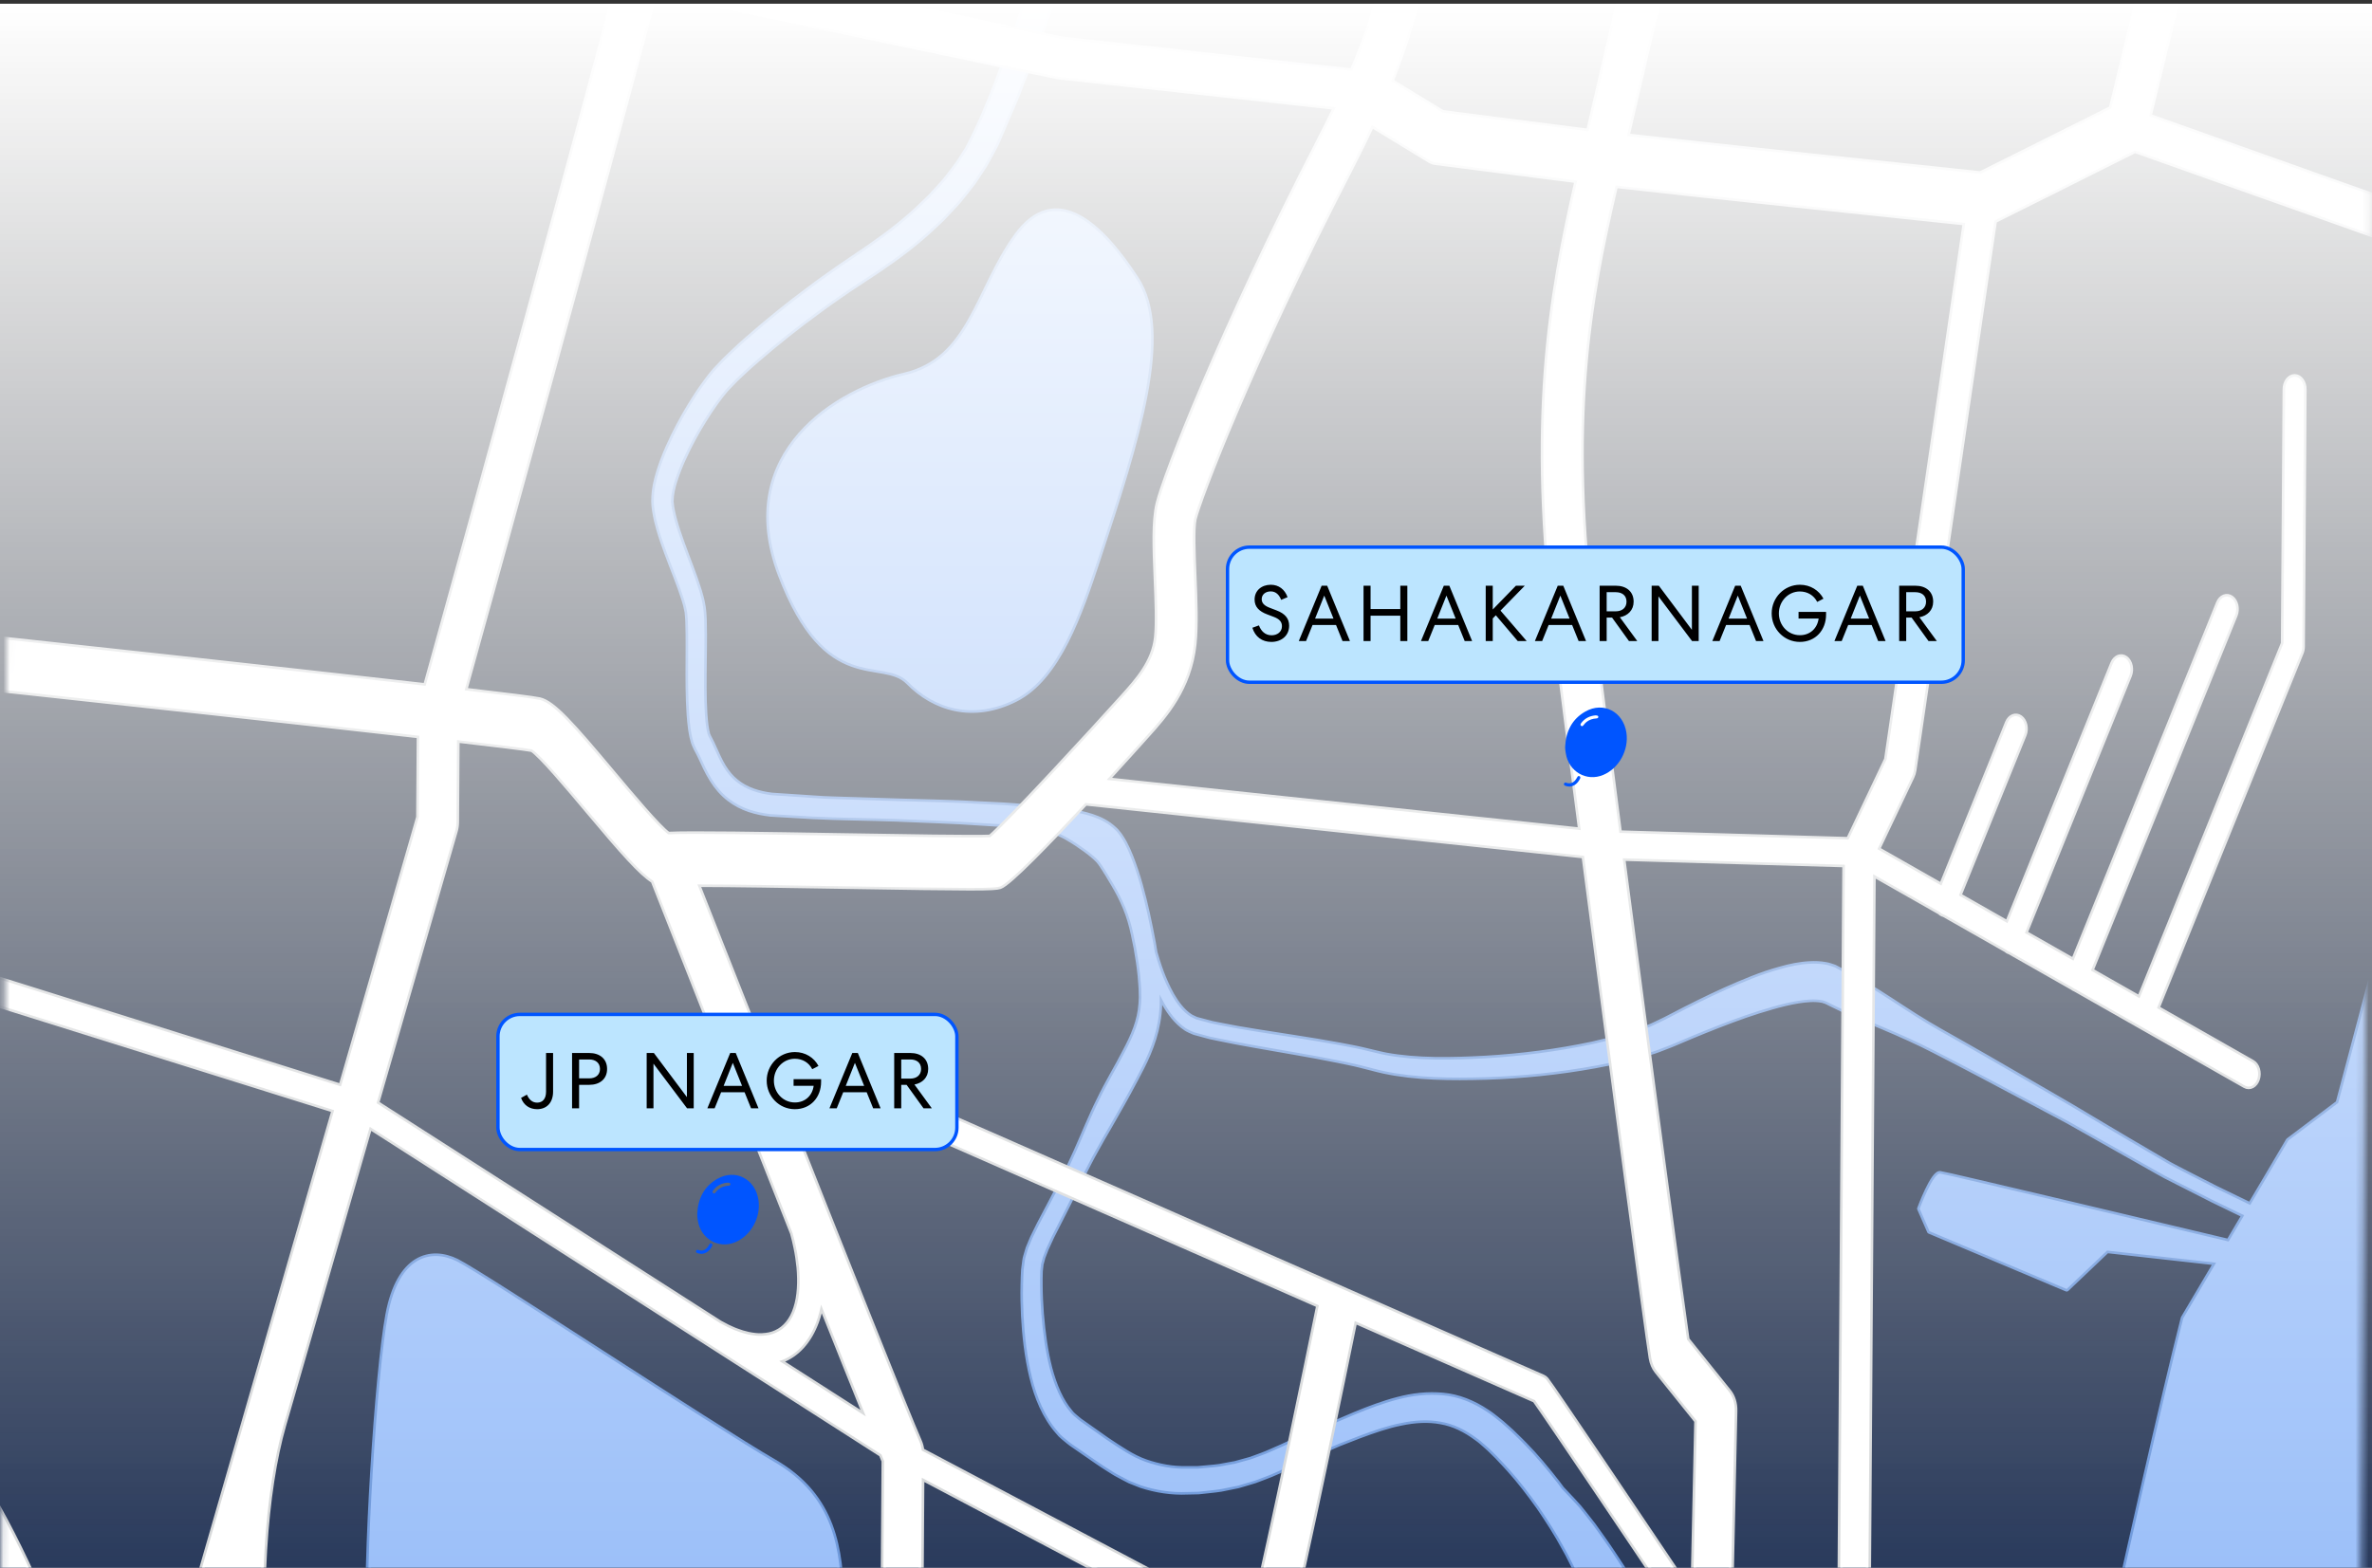 <svg width="360" height="238" viewBox="0 0 360 238" fill="none" xmlns="http://www.w3.org/2000/svg">
<rect x="0" y="0" width="360" height="238" fill="#333333" stroke="none"/>
<g clip-path="url(#clip0_14715_30628)">
<rect y="0.569" width="360" height="238.122" fill="url(#paint0_linear_14715_30628)"/>
<mask id="mask0_14715_30628" style="mask-type:luminance" maskUnits="userSpaceOnUse" x="-2" y="-52" width="363" height="483">
<path d="M357.044 430.53L360.263 -48.643L2.04 -51.049L-1.179 428.123L357.044 430.53Z" fill="white"/>
</mask>
<g mask="url(#mask0_14715_30628)">
<path d="M127.451 285.311C127.451 285.311 127.857 251.531 127.733 243.384C127.609 235.237 126.588 227.164 117.488 221.911C108.388 216.659 73.258 193.421 69.33 191.478C65.403 189.535 60.559 190.7 58.887 199.554C57.216 208.408 55.376 237.866 55.946 248.652C56.514 259.437 59.992 275.035 71.938 283.261C83.884 291.488 106.918 298.372 112.487 299.746C119.819 301.553 127.321 297.291 127.451 285.311Z" stroke="#6E99DB" stroke-width="0.787" stroke-miterlimit="10" stroke-linejoin="round"/>
<path d="M127.451 285.311C127.451 285.311 127.857 251.531 127.733 243.384C127.609 235.237 126.588 227.164 117.488 221.911C108.388 216.659 73.258 193.421 69.33 191.478C65.403 189.535 60.559 190.7 58.887 199.554C57.216 208.408 55.376 237.866 55.946 248.652C56.514 259.437 59.992 275.035 71.938 283.261C83.884 291.488 106.918 298.372 112.487 299.746C119.819 301.553 127.321 297.291 127.451 285.311Z" fill="#9CC0F9"/>
<path d="M137.265 56.958C127.219 59.286 111.393 68.707 118.433 87.232C125.473 105.757 133.934 99.548 137.848 103.546C141.761 107.544 147.66 109.423 154.13 106.151C160.6 102.878 163.916 93.156 166.646 84.869C172.684 66.534 177.789 50.522 172.471 42.34C167.152 34.158 160.211 27.566 154.244 35.83C148.278 44.093 147.311 54.629 137.265 56.958Z" stroke="#6E99DB" stroke-width="0.787" stroke-miterlimit="10" stroke-linejoin="round"/>
<path d="M137.265 56.958C127.219 59.286 111.393 68.707 118.433 87.232C125.473 105.757 133.934 99.548 137.848 103.546C141.761 107.544 147.66 109.423 154.13 106.151C160.6 102.878 163.916 93.156 166.646 84.869C172.684 66.534 177.789 50.522 172.471 42.34C167.152 34.158 160.211 27.566 154.244 35.83C148.278 44.093 147.311 54.629 137.265 56.958Z" fill="#9CC0F9"/>
<path d="M185.769 434.334C185.769 434.334 185.441 433.987 184.806 433.314C184.478 432.972 184.133 432.515 183.689 431.969C183.231 431.429 182.77 430.763 182.238 429.975C181.752 429.172 181.175 428.263 180.625 427.189C180.047 426.127 179.474 424.903 178.958 423.496C178.676 422.8 178.458 422.043 178.179 421.262C177.954 420.466 177.677 419.64 177.466 418.752C176.976 416.991 176.632 415.022 176.361 412.873C176.071 410.72 175.945 408.377 175.949 405.868C175.937 403.355 176.103 400.682 176.449 397.887C176.776 395.082 177.32 392.172 178.06 389.2C178.778 386.209 179.766 383.206 180.95 380.217C181.252 379.493 181.569 378.702 181.874 378.027C182.152 377.36 182.555 376.538 182.96 375.754C183.77 374.334 184.594 372.891 185.428 371.429C187.17 368.435 189.187 365.424 191.201 362.344C192.235 360.815 193.283 359.268 194.345 357.701C195.425 356.159 196.504 354.582 197.627 353.017C198.743 351.445 199.873 349.854 201.014 348.246C202.181 346.673 203.343 345.057 204.558 343.481C209.408 337.154 214.75 331.026 220.552 324.988C221.999 323.469 223.446 321.917 224.936 320.391C226.393 318.836 227.861 317.271 229.341 315.692L230.443 314.492L230.995 313.891L231.272 313.59C231.295 313.571 231.395 313.449 231.437 313.399L231.577 313.23C232.325 312.331 233.077 311.426 233.832 310.518C235.274 308.614 236.671 306.601 237.963 304.452C243.215 295.92 246.917 285.362 248.685 273.951C248.872 272.509 249.075 271.069 249.24 269.619C249.335 268.143 249.47 266.682 249.524 265.195L249.576 262.956L249.599 261.838L249.572 260.707L249.507 258.446C249.497 257.706 249.396 256.862 249.34 256.076L249.236 254.88C249.218 254.68 249.201 254.475 249.182 254.279C249.589 254.954 250.008 255.635 250.505 256.277C251.002 256.95 251.504 257.632 252.013 258.322C253.044 259.569 253.93 260.7 255.045 261.959C255.2 262.136 255.357 262.316 255.513 262.494C255.603 262.759 255.69 263.018 255.785 263.292C256.438 265.212 257.259 267.33 258.211 269.607C259.179 271.874 260.347 274.255 261.764 276.627C262.134 277.207 262.499 277.803 262.889 278.389C263.303 278.95 263.724 279.518 264.148 280.093C264.605 280.634 265.088 281.156 265.567 281.693L265.657 281.793L265.679 281.818L265.738 281.874L265.783 281.917L265.966 282.085L266.332 282.423L267.067 283.103C268.053 284.013 269.054 284.94 270.068 285.879C270.326 286.109 270.568 286.356 270.839 286.576L271.67 287.22C272.227 287.648 272.786 288.079 273.348 288.511C273.913 288.928 274.476 289.395 275.05 289.773C275.625 290.149 276.2 290.527 276.777 290.905C277.952 291.663 279.047 292.421 280.163 293.177C282.445 294.734 284.728 296.291 286.975 297.824C289.244 299.308 291.542 300.664 293.731 302.031L294.473 302.489C294.724 302.674 295.02 302.864 295.231 303.044C295.399 303.229 295.567 303.354 295.75 303.557C295.933 303.783 296.126 303.982 296.303 304.222C297.02 305.168 297.64 306.314 298.208 307.495C299.359 309.856 300.319 312.347 301.483 314.562C301.77 315.117 302.084 315.65 302.403 316.165C302.732 316.663 303.102 317.189 303.402 317.566C304.019 318.379 304.645 319.147 305.236 319.873C305.775 320.538 306.34 321.116 306.903 321.616L306.747 344.893L309.524 358.09L308.184 370.78L331.782 377.647L340.281 392.319L339.299 405.251L300.057 407.383L297.572 404.012L278.743 407.24L277.777 417.776L340.162 410.049L344.977 413.196L352.717 434.333L359.523 434.379L361.483 142.562L354.868 167.436L347.306 173.135L341.52 182.924C340.281 182.323 338.546 181.482 336.367 180.426C335.213 179.836 333.935 179.183 332.544 178.472C331.157 177.737 329.643 177.035 328.067 176.067C326.489 175.143 324.81 174.159 323.039 173.123C321.26 172.065 319.388 170.954 317.435 169.793C313.535 167.425 309.291 165.05 304.811 162.434C302.568 161.14 300.275 159.794 297.901 158.467C295.534 157.126 293.105 155.794 290.685 154.258C288.262 152.724 285.825 151.048 283.319 149.563C282.065 148.815 280.799 148.082 279.509 147.405L278.543 146.888C278.495 146.864 278.567 146.895 278.417 146.827L278.332 146.797L278.162 146.74L277.82 146.628C277.595 146.561 277.354 146.469 277.148 146.45C276.28 146.289 275.464 146.265 274.68 146.308C273.109 146.383 271.641 146.706 270.199 147.113C268.753 147.505 267.346 147.99 265.952 148.537C263.173 149.638 260.448 150.883 257.754 152.213C256.412 152.875 255.054 153.568 253.736 154.258C253.073 154.614 252.407 154.949 251.775 155.239C251.132 155.543 250.496 155.864 249.824 156.093C247.19 157.173 244.443 157.872 241.719 158.498C236.25 159.659 230.786 160.334 225.498 160.649C220.227 160.937 215.04 161.036 210.352 160.179L209.451 159.987L208.58 159.782C207.981 159.639 207.385 159.498 206.795 159.357C205.613 159.076 204.451 158.891 203.307 158.659C201.021 158.24 198.812 157.878 196.693 157.548C192.466 156.872 188.554 156.329 185.191 155.632C184.769 155.548 184.355 155.464 183.948 155.383C183.537 155.276 183.133 155.168 182.737 155.065C182.341 154.96 181.951 154.857 181.569 154.755C181.296 154.616 180.944 154.493 180.657 154.313C179.468 153.548 178.555 152.287 177.843 151.055C176.454 148.562 175.742 146.184 175.275 144.585C175.197 144.103 175.12 143.622 175.037 143.143C174.476 140.172 173.866 137.239 173.053 134.359C172.647 132.919 172.183 131.496 171.63 130.085C171.351 129.378 171.036 128.684 170.67 127.975C170.451 127.601 170.194 127.15 169.986 126.863L169.691 126.476C169.711 126.498 169.505 126.229 169.441 126.176L169.226 125.964C168.063 124.84 166.847 124.322 165.693 123.932C164.531 123.555 163.395 123.336 162.27 123.157C160.021 122.805 157.824 122.652 155.639 122.469C154.55 122.389 153.465 122.279 152.373 122.219C151.278 122.164 150.182 122.11 149.09 122.056C144.707 121.792 140.407 121.743 136.113 121.603C133.98 121.535 131.853 121.468 129.736 121.4C127.617 121.313 125.517 121.311 123.405 121.138C121.311 120.999 119.226 120.86 117.151 120.723C115.202 120.488 113.306 119.919 111.794 118.706C111.034 118.105 110.38 117.348 109.818 116.425C109.249 115.503 108.784 114.424 108.232 113.197C108.077 112.879 107.893 112.465 107.752 112.219C107.673 112.068 107.612 111.969 107.519 111.775C107.501 111.709 107.478 111.65 107.45 111.594C107.418 111.564 107.392 111.427 107.364 111.314L107.276 110.975C107.224 110.72 107.186 110.42 107.138 110.146C106.986 108.963 106.92 107.657 106.883 106.35C106.821 103.715 106.875 101.032 106.903 98.331C106.915 96.966 106.927 95.64 106.879 94.176C106.859 93.806 106.851 93.364 106.816 93.057L106.77 92.561C106.745 92.254 106.706 92.13 106.673 91.905C106.539 91.088 106.343 90.412 106.146 89.739C105.335 87.107 104.37 84.823 103.54 82.504C103.12 81.353 102.728 80.208 102.415 79.079C102.33 78.795 102.261 78.516 102.196 78.238C102.125 77.953 102.063 77.68 102.026 77.454C101.981 77.219 101.928 76.993 101.898 76.639L101.845 76.158C101.829 76.045 101.859 76.219 101.851 76.074L101.855 75.917C101.861 75.078 102.095 73.957 102.444 72.897C102.79 71.827 103.205 70.755 103.68 69.717C104.621 67.635 105.704 65.636 106.867 63.766C107.454 62.836 108.046 61.916 108.67 61.064C108.981 60.616 109.284 60.248 109.587 59.845L110.104 59.224L110.235 59.07C110.284 59.009 110.273 59.034 110.34 58.959L110.6 58.689L111.638 57.607C111.994 57.253 112.373 56.914 112.738 56.569C113.466 55.872 114.216 55.208 114.976 54.56C117.997 51.955 121.059 49.52 124.121 47.292C125.649 46.148 127.158 45.117 128.681 44.064C130.232 43.037 131.768 42.021 133.288 41.016C136.359 38.94 139.322 36.719 142.039 34.097C142.38 33.774 142.729 33.471 143.061 33.132L144.04 32.089C144.685 31.384 145.355 30.741 145.946 29.953C146.549 29.185 147.162 28.469 147.745 27.667C148.312 26.811 148.876 25.96 149.435 25.115C149.951 24.268 150.349 23.441 150.807 22.612L151.139 21.994C151.156 21.968 151.293 21.68 151.27 21.721L151.342 21.553L151.486 21.218L152.058 19.882C152.818 18.104 153.568 16.352 154.307 14.623C155.666 11.126 156.976 7.734 158.212 4.421C159.396 1.082 160.542 -2.148 161.649 -5.268C162.182 -6.83 162.707 -8.363 163.221 -9.867C163.726 -11.375 164.261 -12.811 164.713 -14.409C164.944 -15.186 165.174 -15.955 165.4 -16.716C165.582 -17.502 165.761 -18.28 165.938 -19.049C166.027 -19.433 166.114 -19.817 166.202 -20.197C166.267 -20.588 166.332 -20.976 166.396 -21.362C166.519 -22.137 166.662 -22.895 166.762 -23.657C166.843 -24.427 166.922 -25.187 167 -25.939C167.084 -26.689 167.087 -27.451 167.132 -28.192C167.183 -28.933 167.161 -29.681 167.157 -30.414C167.166 -31.127 167.107 -31.918 167.054 -32.68C167.033 -33.083 166.993 -33.407 166.953 -33.72L166.895 -34.199L166.85 -34.536L166.793 -34.819C166.714 -35.195 166.635 -35.568 166.557 -35.938C166.472 -36.281 166.379 -36.588 166.291 -36.911C166.12 -37.559 165.927 -38.154 165.734 -38.734C165.548 -39.323 165.353 -39.893 165.148 -40.437C164.351 -42.66 163.529 -44.599 162.606 -46.477C162.369 -46.944 162.133 -47.427 161.904 -47.852C161.679 -48.238 161.457 -48.619 161.239 -48.992L161.077 -49.27C161.108 -49.222 160.992 -49.413 160.986 -49.417L160.938 -49.483L160.843 -49.615C160.717 -49.791 160.592 -49.963 160.468 -50.134C160.22 -50.476 159.979 -50.811 159.742 -51.139C158.798 -52.487 157.923 -53.554 157.141 -54.523C155.587 -56.491 154.354 -57.912 153.539 -58.899C152.72 -59.862 152.296 -60.359 152.296 -60.359L149.935 -56.743C149.935 -56.743 150.064 -56.656 150.32 -56.486C150.569 -56.306 150.939 -56.027 151.393 -55.627C152.294 -54.815 153.6 -53.539 155.042 -51.519C155.772 -50.523 156.568 -49.356 157.284 -48.013C157.467 -47.678 157.653 -47.336 157.844 -46.986C157.939 -46.81 158.034 -46.634 158.131 -46.456L158.2 -46.318L158.235 -46.249C158.257 -46.209 158.161 -46.354 158.217 -46.256L158.343 -45.939C158.511 -45.517 158.683 -45.083 158.859 -44.642C159.006 -44.218 159.113 -43.816 159.244 -43.399C159.751 -41.715 160.288 -39.662 160.778 -37.6C160.926 -37.09 161.056 -36.574 161.173 -36.053C161.295 -35.551 161.419 -35.042 161.544 -34.526C161.601 -34.285 161.673 -34.018 161.718 -33.795C161.744 -33.608 161.774 -33.423 161.808 -33.24L161.829 -33.13L161.839 -33.049L161.899 -32.57L161.96 -32.089C161.978 -31.932 161.974 -31.849 161.982 -31.725C162.005 -31.266 162.054 -30.839 162.047 -30.228C162.051 -29.657 162.078 -29.087 162.034 -28.484C162.012 -27.886 162.039 -27.282 161.984 -26.66C161.938 -26.037 161.891 -25.407 161.844 -24.769C161.769 -24.128 161.693 -23.478 161.615 -22.823C161.579 -22.492 161.542 -22.16 161.505 -21.824C161.446 -21.493 161.386 -21.16 161.327 -20.825C161.207 -20.154 161.088 -19.472 160.98 -18.773C160.823 -18.088 160.665 -17.396 160.505 -16.697C160.224 -15.325 159.763 -13.781 159.344 -12.218C158.918 -10.659 158.484 -9.071 158.043 -7.455C157.125 -4.255 156.096 -1.003 154.986 2.341C152.607 8.889 150.253 16.127 146.829 22.596C146.37 23.311 145.908 24.03 145.444 24.756C144.946 25.468 144.379 26.155 143.847 26.866C143.321 27.592 142.693 28.199 142.104 28.863L141.205 29.845C140.898 30.166 140.57 30.456 140.252 30.765C137.727 33.266 134.903 35.444 131.952 37.494C130.448 38.515 128.927 39.547 127.391 40.589C125.857 41.669 124.272 42.774 122.735 43.943C119.631 46.245 116.539 48.742 113.449 51.449C112.676 52.12 111.904 52.813 111.142 53.556C110.759 53.923 110.373 54.273 109.991 54.658L108.852 55.864L108.566 56.167C108.541 56.193 108.438 56.302 108.403 56.347L108.273 56.505L107.756 57.133C107.401 57.604 107.022 58.081 106.7 58.553C106.023 59.491 105.397 60.478 104.777 61.477C103.547 63.487 102.408 65.616 101.387 67.913C100.874 69.058 100.408 70.267 100.001 71.556C99.605 72.848 99.245 74.24 99.231 75.965L99.233 76.289C99.23 76.309 99.241 76.632 99.252 76.679L99.309 77.159C99.336 77.452 99.407 77.848 99.481 78.235C99.55 78.638 99.633 78.979 99.717 79.308C99.798 79.648 99.883 79.981 99.981 80.299C100.351 81.6 100.782 82.82 101.227 84.013C102.107 86.397 103.089 88.704 103.812 90.999C103.986 91.564 104.15 92.141 104.235 92.653C104.253 92.765 104.298 92.951 104.296 93.001L104.345 93.497C104.386 93.845 104.378 94.091 104.4 94.394C104.449 95.621 104.452 96.974 104.448 98.3C104.442 100.975 104.396 103.697 104.493 106.472C104.548 107.864 104.627 109.268 104.828 110.725C104.893 111.099 104.943 111.461 105.026 111.84C105.143 112.239 105.193 112.598 105.375 113.023C105.465 113.234 105.56 113.442 105.656 113.644C105.705 113.755 105.8 113.912 105.871 114.043C106.038 114.332 106.125 114.552 106.26 114.816C106.785 115.941 107.34 117.21 108.064 118.354C108.78 119.504 109.665 120.509 110.642 121.258C112.605 122.784 114.816 123.336 116.955 123.585C119.053 123.707 121.159 123.831 123.275 123.953C127.493 124.176 131.772 124.173 136.059 124.335C140.34 124.53 144.667 124.635 148.982 124.949C150.063 125.017 151.145 125.085 152.228 125.152C153.315 125.226 154.402 125.35 155.494 125.443C156.581 125.556 157.675 125.6 158.75 125.861C159.29 125.98 159.82 126.168 160.351 126.369C160.873 126.621 161.399 126.836 161.905 127.135C162.919 127.708 163.895 128.372 164.747 128.988C165.596 129.609 166.305 130.212 166.649 130.599L166.708 130.651L166.979 131.003C167.044 131.076 167.075 131.119 167.073 131.132L167.112 131.202C167.14 131.246 167.168 131.29 167.211 131.323C167.33 131.495 167.464 131.745 167.611 131.938C167.751 132.164 167.896 132.42 168.059 132.651C168.654 133.66 169.344 134.754 169.952 135.949C170.551 137.147 171.099 138.419 171.497 139.769C171.902 141.115 172.156 142.528 172.445 143.928C172.699 145.338 172.913 146.765 173.057 148.196C173.095 148.554 173.117 148.912 173.142 149.27L173.179 149.807L173.198 150.075C173.193 150.032 173.2 150.224 173.201 150.287L173.228 151.404L173.18 152.347C173.021 154.942 172.004 157.268 170.745 159.632C169.527 162.021 168.069 164.361 166.848 166.924C165.58 169.429 164.492 172.187 163.35 174.731C162.201 177.339 160.926 179.766 159.633 182.226L157.681 185.932L156.718 187.885L156.267 188.959C156.193 189.14 156.115 189.315 156.045 189.502L155.861 190.119C155.755 190.542 155.587 190.922 155.541 191.386C155.476 191.844 155.414 192.273 155.36 192.761C155.319 193.49 155.289 194.313 155.275 195.091C155.24 196.646 155.273 198.198 155.348 199.751C155.512 202.854 155.868 205.973 156.606 209.029C157.34 212.063 158.573 215.094 160.557 217.34C161.017 217.95 161.607 218.351 162.153 218.82C162.696 219.263 163.162 219.537 163.67 219.903L166.668 221.976C167.159 222.328 167.697 222.649 168.212 222.985C168.733 223.317 169.244 223.662 169.801 223.939C170.349 224.227 170.888 224.537 171.444 224.804L173.157 225.484C175.469 226.24 177.858 226.596 180.168 226.492L181.907 226.455L183.625 226.268C184.186 226.197 184.73 226.162 185.304 226.06L187.044 225.708L187.915 225.531L188.762 225.282L190.453 224.777C191.551 224.347 192.68 223.974 193.743 223.472C195.911 222.535 197.98 221.499 200.066 220.549L203.189 219.184L206.358 217.954C208.463 217.169 210.553 216.434 212.63 216.026C214.703 215.591 216.747 215.46 218.681 215.826C220.629 216.156 222.417 217.058 224.13 218.329C224.636 218.678 225.017 219.033 225.413 219.381C225.806 219.705 226.218 220.11 226.63 220.519C227.043 220.915 227.452 221.322 227.846 221.766C228.24 222.211 228.66 222.6 229.046 223.062C230.634 224.818 232.11 226.767 233.534 228.751C234.92 230.786 236.269 232.863 237.455 235.073C238.085 236.148 238.603 237.309 239.182 238.418C239.683 239.582 240.248 240.704 240.688 241.896L241.371 243.668C241.59 244.261 241.766 244.875 241.967 245.475C242.391 246.669 242.656 247.914 242.982 249.134C243.139 249.746 243.219 250.374 243.344 250.991L243.517 251.919L243.56 252.15C243.565 252.172 243.567 252.178 243.568 252.181C243.567 252.18 243.566 252.192 243.579 252.279L243.638 252.795L243.877 254.856C243.96 255.548 243.949 256.116 243.994 256.752C244.015 257.38 244.084 257.967 244.07 258.63L244.064 260.583L244.059 261.557L244.006 262.535L243.9 264.488C243.813 265.788 243.647 267.083 243.527 268.377C243.339 269.662 243.152 270.945 242.966 272.224C241.225 282.423 237.801 291.912 233.395 299.976C232.313 302.021 231.101 303.904 229.896 305.766C229.263 306.658 228.631 307.548 228.003 308.436C227.383 309.277 226.657 310.183 225.993 311.048C224.636 312.794 223.289 314.525 221.953 316.244C220.604 317.927 219.266 319.597 217.939 321.254C212.624 327.876 207.406 334.24 202.423 340.359C199.932 343.429 197.493 346.435 195.109 349.372C192.739 352.342 190.425 355.243 188.168 358.072C187.044 359.495 185.957 360.95 184.871 362.358C184.33 363.064 183.793 363.767 183.259 364.465L182.461 365.507L181.69 366.605C180.659 368.078 179.643 369.53 178.643 370.96C177.751 372.36 176.797 374.023 175.988 375.549C169.461 388.114 166.719 401.383 166.365 412.333C166.199 417.824 166.583 422.759 167.28 426.931C167.964 431.113 168.902 434.546 169.762 437.251C170.661 439.938 171.457 441.928 172.034 443.233C172.614 444.536 172.914 445.207 172.914 445.207L185.769 434.334ZM280.719 280.15L281.764 280.601L282.285 280.825L282.545 280.936L282.868 281.057C284.217 281.543 285.539 282.07 286.857 282.497C289.493 283.362 292.149 283.624 294.658 283.919C297.172 284.188 299.504 284.687 301.602 285.427C303.638 286.112 305.459 286.888 307.131 287.56L306.925 318.191C306.836 318.075 306.751 317.975 306.661 317.853C306.135 317.129 305.581 316.341 304.978 315.48C304.657 315.036 304.43 314.668 304.163 314.234C303.912 313.788 303.658 313.323 303.417 312.807C302.429 310.773 301.52 308.284 300.315 305.686C299.704 304.394 299.01 303.061 298.094 301.824C297.868 301.514 297.606 301.226 297.361 300.927C297.098 300.631 296.765 300.339 296.46 300.06C296.172 299.828 295.93 299.68 295.661 299.484C295.367 299.304 295.072 299.125 294.776 298.943C292.617 297.618 290.372 296.323 288.113 294.873C285.869 293.368 283.589 291.841 281.31 290.313C280.142 289.533 278.962 288.734 277.839 288.023C277.271 287.657 276.704 287.292 276.139 286.928C275.574 286.563 275.061 286.138 274.522 285.749C273.987 285.356 273.455 284.964 272.925 284.575L272.131 283.995C271.868 283.794 271.612 283.546 271.354 283.325C270.327 282.417 269.31 281.519 268.311 280.635L267.565 279.975L267.194 279.647L267.008 279.484L266.976 279.455L266.976 279.456L266.956 279.434L266.876 279.347C266.449 278.881 266.016 278.438 265.601 277.97C265.207 277.458 264.817 276.952 264.432 276.453C264.065 275.924 263.717 275.376 263.365 274.85C262.004 272.672 260.859 270.421 259.861 268.29C259.533 267.566 259.225 266.864 258.928 266.172C259.937 267.206 261.027 268.133 262.109 269.101C262.734 269.688 263.4 270.177 264.063 270.68C264.728 271.185 265.394 271.691 266.062 272.198C266.724 272.734 267.422 273.131 268.108 273.584L270.179 274.911L271.217 275.57L272.272 276.13L274.387 277.232C275.091 277.597 275.796 277.962 276.497 278.325C277.205 278.631 277.911 278.937 278.615 279.241C279.319 279.546 280.021 279.848 280.719 280.15ZM256.104 251.793C255.225 250.77 254.282 249.931 253.482 248.794C253.067 248.256 252.658 247.727 252.255 247.206C251.866 246.635 251.482 246.074 251.105 245.521C250.345 244.441 249.631 243.272 248.926 242.206C247.519 240.034 246.239 237.965 245.04 236.172C243.879 234.38 242.713 232.825 241.83 231.559C240.911 230.352 240.176 229.476 239.682 228.844C239.395 228.492 238.101 227.124 237.045 226.014C236.829 225.723 236.615 225.43 236.398 225.142C234.801 223.094 233.16 221.105 231.384 219.301C230.955 218.832 230.481 218.423 230.039 217.969C229.597 217.516 229.132 217.093 228.659 216.681C228.195 216.262 227.727 215.844 227.207 215.452C226.699 215.051 226.188 214.643 225.711 214.349C223.654 212.953 221.335 212.018 219.006 211.815C216.675 211.593 214.368 211.864 212.149 212.45C209.924 213.024 207.769 213.848 205.642 214.723C203.525 215.627 201.403 216.535 199.276 217.445C197.164 218.393 195.065 219.429 192.979 220.315C191.936 220.798 190.887 221.142 189.837 221.534L188.245 221.976L187.45 222.194L186.656 222.339L185.068 222.632C184.532 222.718 183.96 222.745 183.407 222.805L181.776 222.952L180.154 222.953C177.985 223.004 175.882 222.616 173.861 221.911C171.84 221.207 169.935 219.876 167.962 218.565L164.995 216.472L164.251 215.945C164.015 215.776 163.722 215.585 163.555 215.421C163.177 215.069 162.754 214.815 162.431 214.351C161.025 212.722 160.023 210.351 159.328 207.754C158.644 205.135 158.283 202.299 158.039 199.438C157.932 198.005 157.86 196.554 157.853 195.109C157.845 194.386 157.852 193.719 157.878 192.94C157.91 192.71 157.945 192.408 157.968 192.141C157.971 191.865 158.104 191.586 158.16 191.304L158.267 190.881L158.439 190.435L158.786 189.538L159.638 187.689L161.531 183.96C162.806 181.465 164.049 178.883 165.334 176.43C165.647 175.797 165.984 175.219 166.331 174.587L167.328 172.802C167.999 171.618 168.706 170.475 169.359 169.277C170.715 166.923 172.014 164.533 173.339 161.947C173.994 160.651 174.615 159.248 175.111 157.657C175.609 156.071 175.93 154.334 175.998 152.554C176.006 152.102 176.019 151.62 176.012 151.194L175.999 150.956C176.203 151.382 176.421 151.815 176.67 152.252C177.463 153.631 178.497 155.125 180.017 156.12C180.406 156.361 180.796 156.517 181.257 156.716C181.638 156.82 182.027 156.926 182.424 157.034C182.821 157.141 183.224 157.25 183.634 157.361C184.054 157.448 184.482 157.537 184.917 157.628C188.395 158.366 192.252 158.998 196.481 159.741C198.594 160.106 200.789 160.507 203.05 160.963C204.175 161.212 205.333 161.416 206.484 161.711C207.06 161.858 207.639 162.006 208.224 162.155L209.136 162.387L210.035 162.598C215.019 163.644 220.191 163.658 225.565 163.519C230.931 163.348 236.468 162.807 242.079 161.787C244.885 161.258 247.713 160.671 250.548 159.737C251.258 159.539 251.965 159.243 252.677 158.974C253.401 158.706 254.08 158.426 254.753 158.13C256.114 157.545 257.447 156.989 258.804 156.445C261.508 155.359 264.214 154.319 266.914 153.466C269.594 152.636 272.324 151.853 274.804 151.729C275.418 151.702 276.003 151.737 276.514 151.837C276.657 151.845 276.749 151.903 276.863 151.937L277.147 152.025L278.122 152.508C279.417 153.163 280.722 153.755 282.025 154.322C284.645 155.426 287.219 156.485 289.73 157.629C292.243 158.764 294.666 160.059 297.048 161.289C299.431 162.51 301.758 163.766 304.024 164.964C306.291 166.167 308.496 167.338 310.628 168.471C311.695 169.037 312.744 169.593 313.772 170.139C314.789 170.713 315.786 171.276 316.763 171.826C320.687 174.041 324.283 176.073 327.472 177.872C328.265 178.329 329.044 178.748 329.811 179.116C330.57 179.502 331.303 179.874 332.007 180.232C333.414 180.946 334.706 181.602 335.874 182.195C337.81 183.133 339.397 183.9 340.598 184.482L338.243 188.466C328.177 186.07 294.977 178.176 294.522 178.172C293.45 177.806 291.352 183.483 291.352 183.483L292.851 186.908L313.66 195.673L319.789 189.844L336.337 191.691L331.363 200.103C328.236 212.301 321.956 240.531 321.956 240.531L316 247.2L309.373 247.155L307.347 255.528L307.192 278.565C305.916 278.264 304.553 277.869 303.114 277.417C300.999 276.761 298.765 275.748 296.452 274.415C294.133 273.111 291.697 271.686 289.064 270.805C287.749 270.358 286.395 270 285.032 269.587C283.755 269.137 282.462 268.682 281.159 268.223C280.497 267.988 279.831 267.754 279.164 267.517C278.516 267.231 277.866 266.945 277.215 266.659L275.257 265.797L274.272 265.372L273.32 264.876L271.416 263.881C270.786 263.54 270.13 263.25 269.535 262.837C268.927 262.453 268.32 262.067 267.713 261.684C267.105 261.303 266.493 260.934 265.927 260.475C264.779 259.585 263.597 258.793 262.505 257.813C261.951 257.343 261.399 256.873 260.852 256.409C260.316 255.904 259.784 255.403 259.256 254.906C258.223 253.958 257.083 252.768 256.104 251.793Z" stroke="#6E99DB" stroke-width="0.787" stroke-miterlimit="10" stroke-linejoin="round"/>
<path d="M185.769 434.334C185.769 434.334 185.441 433.987 184.806 433.314C184.478 432.972 184.133 432.515 183.689 431.969C183.231 431.429 182.77 430.763 182.238 429.975C181.752 429.172 181.175 428.263 180.625 427.189C180.047 426.127 179.474 424.903 178.958 423.496C178.676 422.8 178.458 422.043 178.179 421.262C177.954 420.466 177.677 419.64 177.466 418.752C176.976 416.991 176.632 415.022 176.361 412.873C176.071 410.72 175.945 408.377 175.949 405.868C175.937 403.355 176.103 400.682 176.449 397.887C176.776 395.082 177.32 392.172 178.06 389.2C178.778 386.209 179.766 383.206 180.95 380.217C181.252 379.493 181.569 378.702 181.874 378.027C182.151 377.36 182.555 376.538 182.96 375.754C183.77 374.334 184.594 372.892 185.428 371.429C187.17 368.435 189.187 365.424 191.201 362.344C192.235 360.815 193.283 359.268 194.345 357.701C195.425 356.159 196.504 354.582 197.627 353.017C198.743 351.445 199.873 349.854 201.014 348.246C202.181 346.673 203.343 345.057 204.558 343.481C209.408 337.154 214.75 331.026 220.552 324.988C221.999 323.469 223.446 321.917 224.936 320.391C226.393 318.836 227.861 317.271 229.341 315.692L230.443 314.492L230.995 313.891L231.272 313.59C231.295 313.571 231.395 313.449 231.437 313.399L231.577 313.23C232.325 312.331 233.077 311.426 233.832 310.518C235.274 308.614 236.671 306.601 237.963 304.452C243.215 295.92 246.917 285.362 248.685 273.951C248.872 272.509 249.075 271.069 249.24 269.619C249.335 268.143 249.47 266.682 249.524 265.195L249.576 262.956L249.599 261.838L249.572 260.707L249.507 258.446C249.497 257.706 249.396 256.862 249.34 256.076L249.236 254.88C249.218 254.68 249.201 254.475 249.182 254.279C249.589 254.954 250.008 255.635 250.505 256.277C251.002 256.95 251.504 257.632 252.013 258.322C253.044 259.569 253.93 260.7 255.045 261.959C255.2 262.136 255.357 262.316 255.513 262.494C255.603 262.759 255.69 263.018 255.785 263.292C256.438 265.212 257.259 267.33 258.211 269.607C259.179 271.874 260.347 274.255 261.764 276.627C262.134 277.207 262.499 277.803 262.889 278.389C263.303 278.95 263.724 279.518 264.148 280.093C264.605 280.634 265.088 281.156 265.567 281.693L265.657 281.793L265.679 281.818L265.738 281.874L265.783 281.917L265.966 282.085L266.332 282.423L267.067 283.103C268.053 284.013 269.054 284.94 270.068 285.879C270.326 286.109 270.568 286.356 270.839 286.576L271.67 287.22C272.227 287.648 272.786 288.079 273.348 288.511C273.913 288.928 274.476 289.395 275.05 289.772C275.625 290.149 276.2 290.527 276.777 290.905C277.952 291.663 279.047 292.421 280.163 293.177C282.445 294.734 284.728 296.291 286.975 297.824C289.244 299.308 291.542 300.664 293.731 302.031L294.473 302.489C294.724 302.674 295.02 302.864 295.231 303.044C295.399 303.229 295.567 303.354 295.75 303.557C295.933 303.783 296.126 303.982 296.303 304.222C297.02 305.168 297.64 306.314 298.208 307.495C299.359 309.856 300.319 312.347 301.483 314.562C301.77 315.117 302.084 315.65 302.403 316.165C302.732 316.663 303.102 317.189 303.402 317.566C304.019 318.379 304.645 319.147 305.236 319.873C305.775 320.538 306.34 321.116 306.903 321.616L306.747 344.893L309.524 358.09L308.184 370.78L331.782 377.647L340.281 392.319L339.299 405.251L300.057 407.383L297.572 404.012L278.743 407.24L277.777 417.776L340.162 410.049L344.977 413.196L352.717 434.333L359.523 434.379L361.483 142.562L354.868 167.436L347.306 173.135L341.52 182.924C340.281 182.323 338.546 181.482 336.367 180.426C335.213 179.836 333.935 179.183 332.544 178.472C331.157 177.737 329.643 177.035 328.067 176.067C326.489 175.143 324.81 174.159 323.039 173.123C321.26 172.065 319.388 170.954 317.435 169.793C313.535 167.425 309.291 165.05 304.811 162.434C302.568 161.14 300.275 159.794 297.901 158.467C295.534 157.126 293.105 155.794 290.685 154.258C288.262 152.724 285.825 151.048 283.319 149.563C282.065 148.815 280.799 148.082 279.509 147.405L278.543 146.888C278.495 146.865 278.567 146.895 278.417 146.827L278.332 146.797L278.162 146.74L277.82 146.628C277.595 146.561 277.354 146.469 277.148 146.45C276.28 146.289 275.464 146.265 274.68 146.308C273.109 146.383 271.641 146.706 270.199 147.113C268.753 147.505 267.346 147.99 265.952 148.537C263.173 149.638 260.448 150.883 257.754 152.213C256.412 152.875 255.054 153.568 253.736 154.258C253.073 154.614 252.407 154.949 251.775 155.239C251.132 155.543 250.496 155.864 249.824 156.093C247.19 157.173 244.443 157.872 241.719 158.498C236.25 159.659 230.786 160.334 225.498 160.649C220.227 160.937 215.04 161.036 210.352 160.179L209.451 159.987L208.58 159.782C207.981 159.639 207.385 159.498 206.795 159.357C205.613 159.076 204.451 158.891 203.307 158.659C201.021 158.24 198.812 157.878 196.693 157.548C192.466 156.872 188.554 156.329 185.191 155.632C184.769 155.548 184.355 155.464 183.948 155.383C183.537 155.276 183.133 155.168 182.737 155.065C182.341 154.96 181.951 154.857 181.569 154.755C181.296 154.616 180.944 154.492 180.657 154.313C179.468 153.548 178.555 152.287 177.843 151.055C176.454 148.562 175.742 146.184 175.275 144.585C175.197 144.103 175.12 143.622 175.037 143.143C174.476 140.172 173.866 137.239 173.053 134.359C172.647 132.919 172.183 131.496 171.63 130.085C171.351 129.378 171.036 128.684 170.67 127.975C170.451 127.601 170.194 127.15 169.986 126.863L169.691 126.476C169.711 126.498 169.505 126.229 169.441 126.176L169.226 125.964C168.063 124.84 166.847 124.322 165.693 123.932C164.531 123.555 163.395 123.336 162.27 123.157C160.021 122.805 157.824 122.652 155.639 122.469C154.55 122.389 153.465 122.279 152.373 122.219C151.278 122.164 150.182 122.11 149.09 122.056C144.707 121.792 140.407 121.743 136.113 121.603C133.98 121.535 131.853 121.468 129.736 121.4C127.617 121.313 125.517 121.311 123.405 121.138C121.311 120.999 119.226 120.86 117.151 120.723C115.202 120.488 113.306 119.919 111.794 118.706C111.034 118.105 110.38 117.348 109.818 116.425C109.249 115.503 108.784 114.424 108.232 113.197C108.077 112.879 107.893 112.465 107.752 112.219C107.673 112.068 107.612 111.969 107.519 111.775C107.501 111.709 107.478 111.65 107.45 111.594C107.418 111.564 107.392 111.427 107.364 111.314L107.276 110.975C107.224 110.72 107.186 110.42 107.138 110.146C106.986 108.963 106.92 107.657 106.883 106.35C106.821 103.715 106.875 101.032 106.903 98.331C106.915 96.966 106.927 95.64 106.879 94.176C106.859 93.806 106.851 93.364 106.816 93.057L106.77 92.561C106.745 92.254 106.706 92.13 106.673 91.905C106.539 91.088 106.343 90.412 106.146 89.739C105.335 87.107 104.37 84.823 103.54 82.504C103.12 81.353 102.728 80.208 102.415 79.079C102.33 78.795 102.261 78.516 102.196 78.238C102.125 77.953 102.063 77.68 102.026 77.454C101.981 77.219 101.928 76.993 101.898 76.639L101.845 76.158C101.829 76.045 101.859 76.219 101.851 76.074L101.855 75.917C101.861 75.078 102.095 73.957 102.444 72.897C102.79 71.827 103.205 70.755 103.68 69.717C104.621 67.635 105.704 65.636 106.867 63.766C107.454 62.836 108.046 61.916 108.67 61.064C108.981 60.616 109.284 60.248 109.587 59.845L110.104 59.224L110.235 59.07C110.284 59.009 110.273 59.034 110.34 58.959L110.6 58.689L111.638 57.607C111.994 57.253 112.373 56.914 112.738 56.569C113.466 55.872 114.216 55.208 114.976 54.56C117.997 51.955 121.059 49.52 124.121 47.292C125.649 46.148 127.158 45.117 128.681 44.064C130.232 43.037 131.768 42.021 133.288 41.016C136.359 38.94 139.323 36.719 142.039 34.097C142.38 33.774 142.729 33.471 143.061 33.132L144.04 32.089C144.685 31.384 145.355 30.741 145.946 29.953C146.549 29.185 147.162 28.469 147.745 27.667C148.312 26.811 148.876 25.96 149.435 25.115C149.951 24.268 150.349 23.441 150.807 22.612L151.139 21.994C151.156 21.968 151.293 21.68 151.27 21.721L151.342 21.553L151.486 21.218L152.058 19.882C152.818 18.104 153.568 16.352 154.307 14.623C155.666 11.126 156.976 7.734 158.212 4.421C159.396 1.082 160.542 -2.148 161.649 -5.268C162.182 -6.83 162.707 -8.363 163.221 -9.867C163.726 -11.375 164.261 -12.811 164.713 -14.409C164.944 -15.186 165.174 -15.955 165.4 -16.716C165.582 -17.502 165.761 -18.28 165.938 -19.049C166.027 -19.433 166.114 -19.817 166.202 -20.197C166.267 -20.588 166.332 -20.976 166.396 -21.362C166.519 -22.137 166.662 -22.895 166.762 -23.657C166.843 -24.427 166.922 -25.187 167 -25.939C167.084 -26.689 167.087 -27.451 167.132 -28.192C167.183 -28.933 167.161 -29.681 167.157 -30.414C167.166 -31.127 167.107 -31.918 167.054 -32.68C167.033 -33.083 166.993 -33.407 166.953 -33.72L166.895 -34.199L166.85 -34.536L166.793 -34.819C166.714 -35.195 166.635 -35.568 166.557 -35.938C166.472 -36.281 166.379 -36.588 166.291 -36.911C166.12 -37.559 165.927 -38.154 165.734 -38.734C165.548 -39.323 165.353 -39.893 165.148 -40.437C164.351 -42.66 163.529 -44.599 162.606 -46.477C162.369 -46.944 162.133 -47.427 161.905 -47.852C161.679 -48.238 161.457 -48.619 161.239 -48.992L161.077 -49.27C161.108 -49.222 160.992 -49.413 160.986 -49.417L160.938 -49.483L160.843 -49.615C160.717 -49.791 160.592 -49.963 160.468 -50.134C160.22 -50.476 159.979 -50.811 159.742 -51.139C158.798 -52.487 157.923 -53.554 157.141 -54.523C155.587 -56.491 154.354 -57.912 153.539 -58.899C152.72 -59.862 152.296 -60.359 152.296 -60.359L149.935 -56.743C149.935 -56.743 150.064 -56.656 150.32 -56.486C150.569 -56.306 150.939 -56.027 151.393 -55.627C152.294 -54.815 153.6 -53.539 155.042 -51.519C155.772 -50.523 156.568 -49.356 157.284 -48.013C157.467 -47.678 157.653 -47.336 157.844 -46.986C157.939 -46.81 158.034 -46.634 158.131 -46.456L158.2 -46.318L158.235 -46.249C158.257 -46.209 158.161 -46.354 158.217 -46.256L158.343 -45.939C158.511 -45.517 158.683 -45.083 158.859 -44.642C159.006 -44.218 159.113 -43.816 159.244 -43.399C159.751 -41.715 160.288 -39.662 160.778 -37.6C160.926 -37.09 161.056 -36.574 161.173 -36.053C161.295 -35.551 161.419 -35.042 161.544 -34.526C161.601 -34.285 161.673 -34.018 161.718 -33.795C161.744 -33.608 161.774 -33.423 161.808 -33.24L161.829 -33.13L161.839 -33.049L161.899 -32.57L161.96 -32.089C161.978 -31.932 161.974 -31.849 161.982 -31.725C162.005 -31.266 162.054 -30.839 162.047 -30.228C162.051 -29.657 162.078 -29.087 162.034 -28.484C162.012 -27.886 162.039 -27.282 161.984 -26.66C161.938 -26.037 161.891 -25.407 161.844 -24.769C161.769 -24.128 161.693 -23.478 161.615 -22.823C161.579 -22.492 161.542 -22.16 161.505 -21.824C161.446 -21.493 161.386 -21.16 161.327 -20.825C161.207 -20.154 161.088 -19.472 160.98 -18.773C160.823 -18.088 160.665 -17.396 160.505 -16.697C160.224 -15.325 159.763 -13.781 159.344 -12.218C158.918 -10.659 158.484 -9.071 158.043 -7.455C157.125 -4.255 156.096 -1.003 154.986 2.341C152.607 8.889 150.253 16.127 146.829 22.596C146.37 23.311 145.908 24.03 145.444 24.756C144.946 25.468 144.379 26.155 143.847 26.866C143.321 27.592 142.693 28.199 142.104 28.863L141.205 29.845C140.898 30.166 140.57 30.456 140.252 30.765C137.727 33.266 134.903 35.444 131.952 37.494C130.448 38.515 128.927 39.547 127.391 40.589C125.857 41.669 124.272 42.774 122.735 43.943C119.631 46.245 116.539 48.742 113.449 51.449C112.676 52.12 111.904 52.813 111.142 53.556C110.759 53.923 110.373 54.273 109.991 54.658L108.852 55.864L108.566 56.167C108.541 56.193 108.438 56.302 108.403 56.347L108.273 56.505L107.756 57.133C107.401 57.604 107.022 58.081 106.7 58.553C106.023 59.491 105.397 60.478 104.777 61.477C103.547 63.487 102.408 65.616 101.387 67.913C100.874 69.058 100.408 70.267 100.001 71.556C99.605 72.848 99.245 74.24 99.231 75.965L99.233 76.289C99.23 76.309 99.241 76.632 99.252 76.679L99.309 77.159C99.336 77.452 99.407 77.848 99.481 78.235C99.55 78.638 99.633 78.979 99.717 79.308C99.798 79.648 99.883 79.981 99.981 80.299C100.351 81.6 100.782 82.82 101.227 84.013C102.107 86.397 103.089 88.704 103.812 90.999C103.986 91.564 104.15 92.141 104.235 92.653C104.253 92.765 104.298 92.951 104.296 93.001L104.345 93.497C104.386 93.845 104.378 94.091 104.4 94.394C104.449 95.621 104.452 96.974 104.448 98.3C104.442 100.975 104.396 103.697 104.493 106.472C104.548 107.864 104.627 109.268 104.828 110.725C104.893 111.099 104.943 111.461 105.026 111.84C105.143 112.239 105.193 112.598 105.375 113.023C105.465 113.234 105.56 113.442 105.656 113.644C105.705 113.755 105.8 113.912 105.871 114.043C106.038 114.332 106.125 114.552 106.26 114.816C106.785 115.941 107.34 117.21 108.064 118.354C108.78 119.504 109.665 120.509 110.642 121.258C112.605 122.784 114.816 123.336 116.955 123.585C119.053 123.707 121.159 123.831 123.275 123.953C127.493 124.176 131.772 124.173 136.059 124.335C140.34 124.53 144.667 124.635 148.982 124.949C150.063 125.017 151.145 125.085 152.228 125.152C153.315 125.226 154.402 125.35 155.494 125.443C156.581 125.556 157.675 125.6 158.75 125.861C159.29 125.98 159.82 126.168 160.351 126.369C160.873 126.621 161.399 126.836 161.905 127.135C162.919 127.708 163.895 128.372 164.747 128.988C165.596 129.609 166.305 130.212 166.649 130.599L166.708 130.651L166.979 131.003C167.044 131.076 167.075 131.119 167.073 131.132L167.112 131.202C167.14 131.246 167.168 131.29 167.211 131.323C167.33 131.495 167.464 131.745 167.611 131.938C167.751 132.164 167.896 132.42 168.059 132.651C168.654 133.66 169.344 134.754 169.952 135.949C170.551 137.147 171.099 138.419 171.497 139.769C171.902 141.115 172.156 142.528 172.445 143.928C172.699 145.338 172.913 146.765 173.057 148.196C173.095 148.554 173.117 148.912 173.142 149.27L173.179 149.807L173.198 150.075C173.193 150.032 173.2 150.224 173.201 150.287L173.228 151.404L173.18 152.347C173.021 154.942 172.004 157.268 170.745 159.632C169.527 162.021 168.069 164.361 166.848 166.924C165.58 169.429 164.492 172.187 163.35 174.731C162.201 177.339 160.926 179.766 159.633 182.226L157.681 185.932L156.718 187.885L156.267 188.959C156.193 189.14 156.115 189.315 156.045 189.502L155.861 190.119C155.755 190.542 155.587 190.922 155.541 191.386C155.476 191.844 155.414 192.273 155.36 192.761C155.319 193.49 155.289 194.313 155.275 195.091C155.24 196.646 155.273 198.198 155.348 199.751C155.512 202.854 155.868 205.973 156.606 209.029C157.34 212.063 158.573 215.094 160.557 217.34C161.017 217.95 161.607 218.351 162.153 218.82C162.696 219.263 163.162 219.537 163.67 219.903L166.668 221.976C167.159 222.328 167.697 222.649 168.212 222.985C168.733 223.317 169.244 223.662 169.801 223.939C170.349 224.227 170.888 224.537 171.444 224.804L173.157 225.484C175.469 226.24 177.858 226.596 180.168 226.492L181.907 226.455L183.625 226.268C184.186 226.197 184.73 226.162 185.304 226.06L187.044 225.708L187.915 225.531L188.762 225.282L190.453 224.778C191.551 224.347 192.68 223.974 193.743 223.472C195.911 222.535 197.98 221.499 200.066 220.549L203.189 219.184L206.358 217.954C208.463 217.169 210.553 216.434 212.63 216.026C214.703 215.591 216.747 215.46 218.681 215.826C220.629 216.156 222.417 217.058 224.13 218.329C224.636 218.678 225.017 219.033 225.413 219.381C225.806 219.705 226.218 220.11 226.63 220.519C227.043 220.915 227.452 221.322 227.846 221.766C228.24 222.211 228.66 222.6 229.046 223.062C230.634 224.818 232.11 226.767 233.534 228.751C234.92 230.786 236.269 232.863 237.455 235.073C238.085 236.148 238.603 237.309 239.182 238.418C239.683 239.582 240.248 240.704 240.688 241.896L241.371 243.668C241.59 244.261 241.766 244.875 241.967 245.475C242.391 246.669 242.656 247.914 242.982 249.134C243.139 249.746 243.219 250.374 243.344 250.991L243.517 251.919L243.56 252.15C243.565 252.172 243.567 252.178 243.568 252.181C243.567 252.18 243.566 252.192 243.579 252.279L243.638 252.795L243.877 254.856C243.96 255.548 243.949 256.116 243.994 256.752C244.015 257.38 244.084 257.967 244.07 258.63L244.064 260.583L244.059 261.557L244.006 262.535L243.9 264.488C243.813 265.788 243.647 267.084 243.527 268.377C243.339 269.662 243.152 270.945 242.966 272.224C241.225 282.423 237.801 291.912 233.395 299.976C232.313 302.021 231.101 303.904 229.896 305.766C229.263 306.658 228.631 307.548 228.003 308.436C227.383 309.277 226.657 310.183 225.993 311.048C224.636 312.794 223.289 314.525 221.953 316.244C220.604 317.927 219.266 319.598 217.939 321.254C212.624 327.876 207.406 334.24 202.423 340.359C199.932 343.429 197.493 346.435 195.109 349.372C192.739 352.342 190.425 355.243 188.168 358.072C187.044 359.495 185.957 360.95 184.871 362.358C184.33 363.064 183.793 363.767 183.259 364.465L182.461 365.507L181.69 366.605C180.659 368.078 179.643 369.53 178.643 370.96C177.751 372.36 176.797 374.023 175.988 375.549C169.461 388.114 166.719 401.383 166.365 412.333C166.199 417.824 166.583 422.759 167.28 426.931C167.964 431.113 168.901 434.546 169.762 437.251C170.661 439.938 171.457 441.928 172.034 443.233C172.614 444.536 172.914 445.207 172.914 445.207L185.769 434.334ZM280.719 280.15L281.764 280.601L282.285 280.825L282.545 280.936L282.868 281.057C284.217 281.543 285.539 282.07 286.857 282.497C289.493 283.362 292.149 283.624 294.658 283.919C297.172 284.188 299.504 284.687 301.602 285.427C303.638 286.112 305.459 286.888 307.131 287.56L306.925 318.191C306.836 318.075 306.751 317.975 306.661 317.853C306.135 317.129 305.581 316.341 304.978 315.48C304.657 315.036 304.43 314.668 304.163 314.234C303.912 313.788 303.658 313.323 303.417 312.807C302.429 310.773 301.52 308.284 300.315 305.686C299.704 304.394 299.01 303.061 298.094 301.824C297.868 301.514 297.606 301.226 297.361 300.927C297.098 300.631 296.765 300.339 296.46 300.06C296.172 299.828 295.93 299.68 295.661 299.484C295.367 299.304 295.072 299.125 294.776 298.943C292.617 297.618 290.372 296.323 288.113 294.873C285.869 293.368 283.589 291.841 281.31 290.313C280.142 289.533 278.962 288.734 277.839 288.023C277.271 287.657 276.704 287.292 276.139 286.928C275.574 286.563 275.061 286.138 274.522 285.748C273.987 285.356 273.455 284.964 272.925 284.575L272.131 283.995C271.868 283.794 271.612 283.546 271.354 283.325C270.327 282.417 269.31 281.519 268.311 280.635L267.565 279.975L267.194 279.647L267.008 279.484L266.976 279.455L266.976 279.456L266.956 279.434L266.876 279.347C266.449 278.881 266.016 278.438 265.601 277.97C265.207 277.458 264.817 276.952 264.432 276.453C264.065 275.924 263.717 275.376 263.365 274.85C262.004 272.672 260.859 270.421 259.861 268.29C259.533 267.566 259.225 266.864 258.928 266.172C259.937 267.206 261.027 268.133 262.109 269.101C262.734 269.688 263.4 270.177 264.063 270.68C264.728 271.185 265.394 271.691 266.062 272.198C266.724 272.734 267.422 273.131 268.108 273.584L270.179 274.911L271.217 275.57L272.272 276.13L274.387 277.232C275.091 277.597 275.796 277.962 276.497 278.325C277.205 278.631 277.911 278.937 278.615 279.241C279.319 279.546 280.021 279.848 280.719 280.15ZM256.104 251.793C255.225 250.77 254.282 249.931 253.482 248.794C253.067 248.256 252.658 247.727 252.255 247.206C251.866 246.635 251.482 246.074 251.105 245.521C250.345 244.441 249.631 243.272 248.926 242.206C247.519 240.034 246.239 237.965 245.04 236.172C243.879 234.38 242.713 232.825 241.83 231.559C240.911 230.352 240.176 229.476 239.682 228.844C239.395 228.492 238.101 227.124 237.045 226.014C236.829 225.723 236.615 225.43 236.398 225.142C234.801 223.094 233.16 221.105 231.384 219.301C230.955 218.832 230.481 218.423 230.039 217.969C229.597 217.516 229.132 217.093 228.659 216.681C228.195 216.262 227.727 215.844 227.207 215.452C226.699 215.051 226.188 214.643 225.711 214.349C223.654 212.953 221.335 212.018 219.006 211.815C216.675 211.593 214.368 211.864 212.149 212.45C209.924 213.024 207.769 213.848 205.642 214.723C203.525 215.627 201.403 216.535 199.276 217.445C197.164 218.393 195.065 219.429 192.979 220.315C191.936 220.798 190.887 221.142 189.837 221.534L188.245 221.976L187.45 222.194L186.656 222.339L185.068 222.632C184.532 222.718 183.96 222.745 183.407 222.805L181.776 222.952L180.154 222.953C177.985 223.004 175.882 222.616 173.861 221.911C171.84 221.207 169.935 219.876 167.962 218.565L164.995 216.472L164.251 215.945C164.015 215.776 163.722 215.585 163.555 215.421C163.178 215.069 162.754 214.815 162.431 214.351C161.025 212.722 160.023 210.351 159.328 207.754C158.644 205.135 158.283 202.299 158.039 199.438C157.932 198.005 157.86 196.554 157.853 195.109C157.845 194.386 157.852 193.719 157.878 192.94C157.91 192.71 157.945 192.408 157.968 192.141C157.971 191.865 158.104 191.586 158.16 191.304L158.267 190.881L158.439 190.435L158.786 189.538L159.638 187.689L161.531 183.96C162.806 181.465 164.049 178.883 165.334 176.43C165.647 175.797 165.984 175.219 166.331 174.587L167.328 172.802C167.999 171.618 168.706 170.475 169.359 169.277C170.715 166.923 172.014 164.533 173.339 161.947C173.994 160.651 174.615 159.248 175.111 157.657C175.609 156.071 175.93 154.334 175.998 152.554C176.006 152.102 176.019 151.62 176.012 151.194L175.999 150.956C176.203 151.382 176.421 151.815 176.67 152.252C177.463 153.631 178.497 155.125 180.017 156.12C180.406 156.361 180.796 156.517 181.257 156.716C181.638 156.82 182.027 156.926 182.424 157.034C182.821 157.141 183.224 157.25 183.634 157.361C184.054 157.448 184.482 157.537 184.917 157.628C188.395 158.366 192.252 158.998 196.481 159.741C198.594 160.106 200.789 160.507 203.05 160.963C204.175 161.212 205.333 161.416 206.484 161.711C207.06 161.858 207.639 162.006 208.224 162.155L209.136 162.387L210.035 162.598C215.019 163.644 220.191 163.658 225.565 163.519C230.931 163.348 236.468 162.807 242.079 161.787C244.885 161.258 247.713 160.671 250.548 159.737C251.258 159.539 251.965 159.243 252.677 158.974C253.401 158.706 254.08 158.426 254.753 158.13C256.114 157.545 257.447 156.989 258.804 156.445C261.508 155.359 264.214 154.319 266.914 153.466C269.594 152.636 272.324 151.853 274.804 151.729C275.418 151.702 276.003 151.737 276.514 151.837C276.657 151.845 276.749 151.903 276.863 151.937L277.147 152.025L278.122 152.508C279.417 153.163 280.722 153.755 282.025 154.322C284.645 155.426 287.219 156.485 289.73 157.629C292.243 158.764 294.666 160.059 297.048 161.289C299.431 162.51 301.758 163.766 304.024 164.964C306.291 166.167 308.496 167.338 310.628 168.471C311.695 169.037 312.744 169.593 313.772 170.139C314.789 170.713 315.786 171.276 316.763 171.826C320.687 174.041 324.283 176.073 327.472 177.872C328.265 178.329 329.044 178.748 329.811 179.116C330.57 179.502 331.303 179.874 332.007 180.232C333.414 180.946 334.706 181.602 335.874 182.195C337.81 183.133 339.397 183.9 340.598 184.482L338.243 188.466C328.177 186.07 294.977 178.176 294.522 178.172C293.45 177.806 291.352 183.483 291.352 183.483L292.851 186.908L313.66 195.673L319.789 189.844L336.337 191.691L331.363 200.103C328.236 212.301 321.956 240.531 321.956 240.531L316 247.2L309.373 247.155L307.347 255.528L307.192 278.565C305.916 278.264 304.553 277.869 303.114 277.417C300.999 276.761 298.765 275.748 296.452 274.415C294.133 273.111 291.697 271.686 289.064 270.805C287.749 270.358 286.395 270 285.032 269.587C283.755 269.137 282.462 268.682 281.159 268.223C280.497 267.988 279.831 267.754 279.164 267.517C278.516 267.231 277.866 266.945 277.215 266.659L275.257 265.797L274.272 265.372L273.32 264.876L271.416 263.881C270.786 263.54 270.13 263.25 269.535 262.837C268.927 262.453 268.32 262.067 267.713 261.684C267.105 261.303 266.493 260.934 265.927 260.475C264.779 259.585 263.597 258.793 262.505 257.813C261.951 257.343 261.399 256.873 260.852 256.409C260.316 255.904 259.784 255.403 259.256 254.906C258.223 253.958 257.083 252.768 256.104 251.793Z" fill="#9CC0F9"/>
<path d="M276.103 331.515L266.532 389.998C266.511 390.128 266.499 390.259 266.498 390.391L266.139 443.819C266.132 444.877 266.769 445.74 267.559 445.745C268.35 445.75 268.998 444.896 269.005 443.838L269.363 390.609L278.678 333.681L296.727 343.493L296.518 374.54C296.513 375.321 296.863 376.027 297.402 376.322L327.027 392.574C327.758 392.975 328.597 392.506 328.9 391.528C329.204 390.544 328.854 389.429 328.125 389.027L299.392 373.265L299.601 342.215C299.606 341.432 299.254 340.723 298.712 340.429L278.548 329.466C276.337 325.633 265.361 307.094 261.244 300.146C261.279 300 261.305 299.885 261.318 299.829C261.391 299.504 261.432 299.168 261.44 298.829L263.293 214.164C263.318 213.061 262.987 212.005 262.386 211.256L256.039 203.359C254.966 195.97 250.304 161.091 246.28 130.295L280 131.271L279.187 252.391C279.179 253.441 279.601 254.41 280.287 254.92L300.248 269.749C301.285 270.519 302.594 270.017 303.173 268.628C303.755 267.238 303.382 265.49 302.348 264.721L283.497 250.718L284.29 132.712L294.433 138.479C294.484 138.529 294.528 138.587 294.586 138.629C294.734 138.735 294.891 138.797 295.049 138.829L304.519 144.214C304.553 144.243 304.578 144.283 304.615 144.309C304.739 144.399 304.869 144.452 305 144.489L314.607 149.952C314.621 149.962 314.63 149.978 314.644 149.988C314.743 150.058 314.845 150.109 314.949 150.146L340.721 164.801C341.449 165.215 342.291 164.76 342.603 163.786C342.914 162.81 342.577 161.686 341.852 161.273L327.367 153.036L349.25 99.06C349.362 98.784 349.422 98.475 349.424 98.162L349.686 59.108C349.693 58.05 349.057 57.187 348.266 57.182C347.475 57.176 346.828 58.031 346.82 59.089L346.561 97.663L324.721 151.531L317.345 147.337L339.22 93.381C339.599 92.445 339.341 91.285 338.646 90.784C337.95 90.283 337.08 90.632 336.703 91.563L314.7 145.832L307.324 141.639L323.178 102.535C323.557 101.599 323.297 100.439 322.603 99.938C321.907 99.436 321.037 99.786 320.66 100.717L304.679 140.134L297.303 135.94L307.196 111.542C307.574 110.606 307.315 109.446 306.621 108.945C305.925 108.444 305.055 108.793 304.678 109.724L294.658 134.436L284.944 128.912L290.178 117.895C290.322 117.593 290.422 117.255 290.474 116.903L302.695 33.499C305.99 31.857 319.652 25.043 323.731 22.979C323.816 22.935 323.891 22.867 323.971 22.814L365.351 37.508L366.47 31.95L326.163 17.637L347.189 -68.898L341.738 -71.24L320.429 16.462C315.243 19.071 303.374 24.991 300.583 26.382C295.368 25.836 259.47 22.078 246.931 20.65C253.003 -5.482 266.746 -64.694 266.746 -64.694L261.273 -66.942C261.273 -66.942 246.972 -5.324 241.101 19.932C233.897 19.004 221.509 17.422 218.931 17.092L211.11 12.322C217.695 -4.06 216.652 -12.662 215.207 -24.49C214.904 -26.974 214.59 -29.543 214.322 -32.4C212.551 -51.341 213.352 -63.562 213.361 -63.684L207.653 -64.362C207.618 -63.837 206.779 -51.264 208.634 -31.418C208.915 -28.42 209.237 -25.779 209.549 -23.224C210.945 -11.805 211.812 -4.626 205.224 10.78L161.192 5.947C159.354 5.565 127.192 -1.117 100.889 -6.823C103.273 -16.013 104.834 -22.398 105.002 -23.971C105.049 -24.405 105.039 -24.85 104.972 -25.28L98.794 -65.574C98.477 -67.646 96.962 -68.975 95.412 -68.542C93.861 -68.109 92.862 -66.078 93.18 -64.006L99.239 -24.483C98.842 -22.358 97.368 -16.463 95.173 -8.069C82.054 -10.941 71.237 -13.403 67.81 -14.437C67.719 -14.464 67.656 -14.479 67.564 -14.491C66.308 -14.736 57.998 -18.667 50.667 -22.136C40.11 -27.131 28.144 -32.792 24.075 -33.91C23.937 -33.948 23.844 -33.967 23.702 -33.968C22.467 -34.057 6.369 -37.05 -3.487 -38.917C-4.662 -39.14 -5.753 -38.045 -5.924 -36.474C-5.939 -36.342 -5.945 -36.211 -5.946 -36.082C-5.956 -34.666 -5.182 -33.428 -4.106 -33.224C3.431 -31.796 20.582 -28.571 23.309 -28.246C27.218 -27.124 39.406 -21.358 49.22 -16.715C60.4 -11.425 65.347 -9.127 66.939 -8.8C70.495 -7.742 80.984 -5.347 93.722 -2.554C86.603 24.372 74.122 69.821 64.601 104.106C41.76 101.491 3.869 97.398 -1.965 96.77L-2.449 104.412C18.302 106.65 45.975 109.678 63.635 111.692L63.551 124.055L51.755 164.92L-2.206 148.001C-2.976 147.759 -3.748 148.399 -3.932 149.43C-3.958 149.573 -3.97 149.717 -3.971 149.859C-3.977 150.732 -3.533 151.524 -2.87 151.732L50.712 168.533L37.704 213.594C37.703 213.595 37.703 213.597 37.703 213.597C37.701 213.601 37.7 213.606 37.7 213.61L16.728 286.258C16.236 274.985 13.95 263.298 9.86 251.524C3.902 234.378 -3.639 223.206 -3.958 222.739C-4.755 221.569 -6.114 221.488 -6.992 222.558C-7.455 223.122 -7.693 223.892 -7.698 224.667C-7.702 225.363 -7.519 226.064 -7.141 226.62C-6.871 227.016 17.604 263.667 11.586 304.07L-9.249 376.248C-9.378 376.692 -9.44 377.148 -9.443 377.596C-9.453 379.147 -8.755 380.611 -7.61 381.197C-6.134 381.952 -4.474 380.962 -3.904 378.985L34.205 246.969C34.642 269.495 39.571 295.462 49.581 315.3C49.624 315.398 49.657 315.502 49.708 315.597C54.556 324.656 53.747 340.726 47.544 358.583C40.346 379.307 18.452 436.182 18.232 436.754C18.019 437.306 17.916 437.895 17.912 438.477C17.902 439.878 18.47 441.231 19.463 441.911C20.87 442.875 22.599 442.128 23.324 440.243C23.546 439.669 45.493 382.656 52.74 361.79C56.481 351.018 58.419 340.865 58.569 331.97C59.064 332.864 59.562 333.76 60.054 334.645C77.318 365.712 93.624 395.064 90.701 438.66C90.561 440.784 91.723 442.626 93.3 442.807C94.876 442.988 96.269 441.424 96.411 439.315C98.754 404.301 89.284 377.561 77.145 353.315C80.784 356.521 85.049 359.739 90.313 363.363C105.579 373.872 113.146 378.608 120.462 383.188L122.103 384.216C128.817 388.423 134.876 398.462 131.745 414.004C128.566 429.787 127.179 437.09 127.166 437.162C126.971 438.186 127.435 439.229 128.202 439.485C128.969 439.742 129.748 439.117 129.943 438.09C129.957 438.019 131.34 430.737 134.512 414.986C138.106 397.138 130.733 385.385 123.327 380.742L121.685 379.714C114.392 375.15 106.851 370.43 91.631 359.955C82.385 353.59 76.513 348.601 71.98 343.391C69.57 338.898 67.109 334.466 64.659 330.057C61.432 324.251 58.097 318.248 54.948 312.235C38.304 280.449 37.34 236.141 43.041 216.356L56.116 171.063L133.764 220.788C133.917 221.155 134.059 221.495 134.183 221.788L133.782 281.443C133.78 281.757 133.807 282.07 133.862 282.375L151.185 378.43L150.013 382.403C149.982 382.508 149.955 382.614 149.931 382.721L137.617 438.225L143.112 440.379L148.99 413.882L195.164 408.152C194.304 413.899 193.912 419.906 193.869 426.282C193.837 431.253 194.011 436.449 194.332 441.914L200.045 441.284C198.061 407.384 201.511 387.036 226.505 363.117C232.065 357.797 236.821 351.91 240.875 345.934L240.796 357.624C234.513 388.223 225.101 438.916 225.007 439.425C224.98 439.574 224.966 439.725 224.965 439.872C224.959 440.739 225.396 441.528 226.052 441.742C226.82 441.993 227.597 441.363 227.788 440.335C227.883 439.824 237.335 388.912 243.609 358.385C243.642 358.224 243.659 358.059 243.66 357.893L243.771 341.453C253.03 326.478 258.012 311.677 260.105 304.412C264.692 312.151 273.809 327.558 276.103 331.515ZM139.893 220.2C139.839 219.712 139.719 219.239 139.529 218.811C137.664 214.579 127.694 189.507 118.736 166.883C122.89 166.154 126.304 166.079 127.173 166.074L200.161 198.144C198.58 205.914 193.153 232.399 189.807 246.582L139.893 220.2ZM205.61 200.536L232.956 212.552C234.821 215.153 247.45 233.912 256.822 247.876L256.083 281.611L195.144 249.402C198.5 235.278 203.895 208.969 205.61 200.536ZM250.612 206.165C250.736 206.925 251.03 207.616 251.455 208.146L257.526 215.702L256.944 242.31C249.803 231.673 235.557 210.489 234.693 209.447C234.546 209.269 234.373 209.136 234.184 209.053L127.862 162.336C127.723 162.275 127.577 162.242 127.43 162.24C127.216 162.237 122.783 162.196 117.311 163.278C112.597 151.363 108.312 140.508 105.846 134.257C111.095 134.261 119.726 134.405 127.623 134.537C148.575 134.889 150.904 134.859 151.768 134.576C153.145 134.126 159.219 127.833 164.731 121.899L240.413 129.923C244.713 162.881 249.957 202.147 250.612 206.165ZM298.269 33.831L286.334 115.284L280.553 127.451L245.778 126.444C244.225 114.528 242.796 103.443 241.749 95.09C237.824 63.787 241.084 45.777 245.08 28.604C245.114 28.458 245.152 28.298 245.187 28.144C255.648 29.361 288.814 32.843 298.269 33.831ZM216.973 24.337C217.262 24.513 217.57 24.623 217.887 24.663C217.887 24.663 231.137 26.354 239.363 27.413C235.266 45.191 232.041 64.061 236.097 96.39C237.053 104.021 238.406 114.52 239.903 126.022L167.961 118.394C170.633 115.476 172.857 113.002 173.854 111.888L174.185 111.519C176.703 108.719 180.508 104.491 181.209 97.766C181.514 94.846 181.355 91.061 181.203 87.401C181.074 84.34 180.9 80.144 181.231 78.768C181.91 75.947 189.546 55.529 204.867 25.785C206.102 23.387 207.211 21.129 208.208 18.993L216.973 24.337ZM99.449 -1.304C125.861 4.434 158.458 11.202 160.596 11.644C160.647 11.655 160.697 11.663 160.749 11.668L202.725 16.277C201.939 17.916 201.089 19.631 200.151 21.451C185.258 50.365 176.795 72.206 175.775 76.443C175.117 79.177 175.286 83.201 175.479 87.859C175.618 91.153 175.76 94.56 175.532 96.737C175.138 100.511 172.584 103.35 170.532 105.631L170.19 106.01C166.081 110.599 153.054 124.747 150.3 127.092C147.851 127.208 137.193 127.029 127.716 126.871C115.913 126.674 104.731 126.486 101.422 126.66C99.947 125.617 95.807 120.677 93.02 117.354C86.733 109.853 83.968 106.749 81.903 106.246C81.198 106.075 76.868 105.534 70.518 104.792C75.566 86.602 91.044 30.667 99.449 -1.304ZM69.087 126.14C69.212 125.709 69.277 125.252 69.281 124.791L69.364 112.349C75.574 113.071 79.76 113.585 80.739 113.765C82.068 114.579 86.347 119.683 89.197 123.083C94.543 129.461 97.245 132.501 99.135 133.7C101.62 140.007 111.528 165.13 120.289 187.19C120.478 187.877 120.66 188.598 120.814 189.368C121.021 190.341 121.169 191.371 121.276 192.428C121.462 194.529 121.387 196.782 120.795 198.582C120.229 200.395 119.168 201.681 117.809 202.291C117.14 202.615 116.406 202.745 115.69 202.775C114.973 202.827 114.265 202.711 113.612 202.589C112.958 202.443 112.353 202.262 111.82 202.052C111.284 201.872 110.825 201.619 110.441 201.461C109.684 201.06 109.252 200.831 109.252 200.831L57.156 167.47L69.087 126.14ZM118.275 206.609C118.415 206.563 118.555 206.525 118.696 206.47C119.751 206.065 120.82 205.366 121.736 204.348C122.656 203.335 123.4 202.023 123.912 200.616C124.216 199.783 124.441 198.921 124.611 198.053C127.251 204.677 129.614 210.58 131.411 215.021L118.275 206.609ZM139.521 281.008L139.901 224.333L188.921 250.241C188.725 251.024 188.54 251.74 188.371 252.374L154.851 366.015L139.521 281.008ZM149.872 409.925L155.394 385.035L166.651 346.87L201.227 386.834C198.744 392.439 197 398.194 195.838 404.221L149.872 409.925ZM223.187 356.887C213.866 365.806 207.298 374.512 202.773 383.545L167.769 343.083L193.717 255.109C193.728 255.072 193.738 255.036 193.748 254.999C193.905 254.413 194.074 253.764 194.253 253.059L255.995 285.691L255.723 298.091C254.672 302.333 245.974 335.081 223.187 356.887Z" stroke="#D6D8D9" stroke-width="0.787" stroke-miterlimit="10"/>
<path d="M276.103 331.515L266.532 389.998C266.511 390.128 266.499 390.259 266.498 390.391L266.139 443.819C266.132 444.877 266.769 445.74 267.559 445.745C268.35 445.75 268.998 444.896 269.005 443.838L269.363 390.609L278.678 333.681L296.727 343.493L296.518 374.54C296.513 375.321 296.863 376.027 297.402 376.322L327.027 392.575C327.758 392.975 328.597 392.506 328.9 391.528C329.204 390.544 328.854 389.429 328.125 389.027L299.392 373.265L299.601 342.215C299.606 341.432 299.254 340.723 298.712 340.429L278.548 329.466C276.337 325.633 265.361 307.094 261.244 300.146C261.279 300 261.305 299.885 261.318 299.829C261.391 299.504 261.432 299.168 261.44 298.829L263.293 214.164C263.318 213.061 262.987 212.005 262.386 211.256L256.039 203.359C254.966 195.97 250.304 161.091 246.28 130.295L280 131.271L279.187 252.391C279.179 253.441 279.601 254.41 280.287 254.92L300.248 269.749C301.285 270.519 302.594 270.018 303.173 268.628C303.755 267.238 303.382 265.49 302.348 264.721L283.497 250.718L284.29 132.712L294.433 138.479C294.484 138.529 294.528 138.587 294.586 138.629C294.734 138.735 294.891 138.797 295.049 138.829L304.519 144.214C304.553 144.243 304.578 144.283 304.615 144.309C304.739 144.399 304.869 144.452 305 144.489L314.607 149.952C314.621 149.962 314.63 149.978 314.644 149.988C314.743 150.058 314.845 150.109 314.949 150.146L340.721 164.801C341.449 165.215 342.291 164.76 342.603 163.786C342.914 162.81 342.577 161.686 341.852 161.273L327.367 153.036L349.25 99.06C349.362 98.784 349.422 98.475 349.424 98.162L349.686 59.108C349.693 58.05 349.057 57.187 348.266 57.182C347.475 57.176 346.828 58.031 346.82 59.089L346.561 97.663L324.721 151.531L317.345 147.337L339.22 93.381C339.599 92.445 339.341 91.285 338.646 90.784C337.95 90.283 337.08 90.632 336.703 91.563L314.7 145.832L307.324 141.639L323.178 102.535C323.557 101.599 323.297 100.439 322.603 99.938C321.907 99.436 321.037 99.786 320.66 100.717L304.679 140.134L297.303 135.94L307.196 111.542C307.574 110.606 307.315 109.446 306.621 108.945C305.925 108.444 305.055 108.793 304.678 109.724L294.658 134.436L284.944 128.912L290.178 117.895C290.322 117.593 290.422 117.255 290.474 116.903L302.695 33.499C305.99 31.857 319.652 25.043 323.731 22.979C323.816 22.935 323.891 22.867 323.971 22.814L365.351 37.508L366.47 31.95L326.163 17.637L347.189 -68.898L341.738 -71.24L320.429 16.462C315.243 19.071 303.374 24.991 300.583 26.382C295.368 25.836 259.47 22.078 246.931 20.65C253.003 -5.482 266.746 -64.694 266.746 -64.694L261.273 -66.942C261.273 -66.942 246.972 -5.324 241.101 19.932C233.897 19.004 221.509 17.422 218.931 17.092L211.11 12.322C217.695 -4.06 216.652 -12.662 215.207 -24.49C214.904 -26.974 214.59 -29.543 214.322 -32.4C212.551 -51.341 213.352 -63.562 213.361 -63.684L207.653 -64.362C207.618 -63.837 206.779 -51.264 208.634 -31.418C208.915 -28.42 209.237 -25.779 209.549 -23.224C210.945 -11.805 211.812 -4.626 205.224 10.78L161.192 5.947C159.354 5.565 127.192 -1.117 100.889 -6.823C103.273 -16.013 104.834 -22.398 105.002 -23.971C105.049 -24.405 105.039 -24.85 104.972 -25.28L98.794 -65.574C98.477 -67.646 96.962 -68.975 95.412 -68.542C93.861 -68.109 92.862 -66.078 93.18 -64.006L99.239 -24.483C98.842 -22.358 97.368 -16.463 95.173 -8.069C82.054 -10.941 71.237 -13.403 67.81 -14.437C67.719 -14.464 67.656 -14.479 67.564 -14.491C66.308 -14.736 57.998 -18.667 50.667 -22.136C40.11 -27.131 28.144 -32.792 24.075 -33.91C23.937 -33.948 23.844 -33.967 23.702 -33.968C22.467 -34.057 6.369 -37.05 -3.487 -38.917C-4.662 -39.14 -5.753 -38.045 -5.924 -36.474C-5.939 -36.342 -5.945 -36.211 -5.946 -36.082C-5.956 -34.666 -5.182 -33.428 -4.106 -33.224C3.431 -31.796 20.582 -28.571 23.309 -28.246C27.218 -27.124 39.406 -21.358 49.22 -16.715C60.4 -11.425 65.347 -9.127 66.939 -8.8C70.495 -7.742 80.984 -5.347 93.722 -2.554C86.603 24.372 74.122 69.821 64.601 104.106C41.76 101.491 3.869 97.398 -1.965 96.77L-2.449 104.412C18.302 106.65 45.975 109.678 63.635 111.692L63.551 124.055L51.755 164.92L-2.206 148.001C-2.976 147.759 -3.748 148.399 -3.932 149.43C-3.958 149.573 -3.97 149.717 -3.971 149.859C-3.977 150.732 -3.533 151.524 -2.87 151.732L50.712 168.533L37.704 213.594C37.703 213.595 37.703 213.597 37.703 213.597C37.701 213.601 37.7 213.606 37.7 213.61L16.728 286.258C16.236 274.985 13.95 263.298 9.86 251.524C3.902 234.378 -3.639 223.206 -3.958 222.739C-4.755 221.569 -6.114 221.488 -6.992 222.558C-7.455 223.122 -7.693 223.892 -7.698 224.667C-7.702 225.363 -7.519 226.064 -7.141 226.62C-6.871 227.016 17.604 263.667 11.586 304.07L-9.249 376.248C-9.378 376.692 -9.44 377.148 -9.443 377.596C-9.454 379.147 -8.755 380.611 -7.61 381.197C-6.134 381.952 -4.474 380.962 -3.904 378.985L34.205 246.969C34.642 269.495 39.571 295.462 49.581 315.3C49.624 315.398 49.657 315.502 49.708 315.597C54.556 324.656 53.747 340.726 47.544 358.583C40.346 379.307 18.452 436.182 18.232 436.754C18.019 437.306 17.916 437.895 17.912 438.477C17.902 439.878 18.47 441.231 19.463 441.911C20.87 442.875 22.599 442.128 23.324 440.243C23.546 439.669 45.493 382.656 52.74 361.79C56.481 351.018 58.419 340.865 58.569 331.97C59.064 332.864 59.562 333.76 60.054 334.645C77.318 365.712 93.624 395.064 90.701 438.66C90.561 440.784 91.723 442.626 93.3 442.807C94.876 442.988 96.269 441.424 96.411 439.315C98.754 404.301 89.284 377.561 77.145 353.315C80.784 356.521 85.049 359.739 90.313 363.363C105.579 373.872 113.146 378.608 120.462 383.188L122.103 384.216C128.817 388.423 134.876 398.462 131.745 414.004C128.566 429.787 127.179 437.09 127.166 437.162C126.971 438.186 127.435 439.229 128.202 439.485C128.969 439.742 129.748 439.117 129.943 438.09C129.957 438.019 131.34 430.737 134.512 414.986C138.106 397.138 130.733 385.385 123.327 380.742L121.685 379.714C114.392 375.15 106.851 370.43 91.631 359.955C82.385 353.59 76.513 348.601 71.98 343.391C69.57 338.898 67.109 334.466 64.659 330.057C61.432 324.251 58.097 318.248 54.948 312.235C38.304 280.449 37.34 236.141 43.041 216.356L56.116 171.063L133.764 220.788C133.917 221.155 134.059 221.495 134.183 221.788L133.782 281.443C133.78 281.757 133.807 282.07 133.862 282.375L151.185 378.43L150.013 382.403C149.982 382.508 149.955 382.614 149.931 382.721L137.617 438.225L143.112 440.379L148.99 413.882L195.164 408.152C194.304 413.899 193.912 419.906 193.869 426.282C193.837 431.253 194.011 436.449 194.332 441.914L200.045 441.284C198.061 407.384 201.511 387.036 226.505 363.117C232.065 357.797 236.821 351.91 240.875 345.934L240.796 357.624C234.513 388.223 225.101 438.916 225.007 439.425C224.98 439.574 224.966 439.725 224.965 439.872C224.959 440.739 225.396 441.528 226.052 441.742C226.82 441.993 227.597 441.363 227.788 440.335C227.883 439.824 237.335 388.912 243.609 358.385C243.642 358.224 243.659 358.059 243.66 357.893L243.771 341.453C253.03 326.478 258.012 311.677 260.105 304.412C264.692 312.151 273.809 327.558 276.103 331.515ZM139.893 220.2C139.839 219.712 139.719 219.239 139.529 218.811C137.664 214.579 127.694 189.507 118.736 166.883C122.89 166.154 126.304 166.079 127.173 166.074L200.161 198.144C198.58 205.914 193.153 232.399 189.807 246.582L139.893 220.2ZM205.61 200.536L232.956 212.552C234.821 215.153 247.45 233.912 256.822 247.876L256.083 281.611L195.144 249.402C198.5 235.278 203.895 208.969 205.61 200.536ZM250.612 206.165C250.736 206.925 251.03 207.616 251.455 208.146L257.526 215.702L256.944 242.31C249.803 231.673 235.557 210.489 234.693 209.447C234.546 209.269 234.373 209.136 234.184 209.053L127.862 162.336C127.723 162.275 127.577 162.242 127.43 162.24C127.216 162.237 122.783 162.196 117.311 163.278C112.597 151.363 108.312 140.508 105.846 134.257C111.095 134.261 119.726 134.405 127.623 134.537C148.575 134.889 150.904 134.859 151.768 134.576C153.145 134.126 159.219 127.833 164.731 121.899L240.413 129.923C244.713 162.881 249.957 202.147 250.612 206.165ZM298.269 33.831L286.334 115.284L280.553 127.451L245.778 126.444C244.225 114.528 242.796 103.443 241.749 95.09C237.824 63.787 241.084 45.777 245.08 28.604C245.114 28.458 245.152 28.298 245.187 28.144C255.648 29.361 288.814 32.843 298.269 33.831ZM216.973 24.337C217.262 24.513 217.57 24.623 217.887 24.663C217.887 24.663 231.137 26.354 239.363 27.413C235.266 45.191 232.041 64.061 236.097 96.39C237.053 104.021 238.406 114.52 239.903 126.022L167.961 118.394C170.633 115.476 172.857 113.001 173.854 111.888L174.185 111.519C176.703 108.719 180.508 104.491 181.209 97.766C181.514 94.846 181.355 91.061 181.203 87.401C181.074 84.34 180.9 80.144 181.231 78.768C181.91 75.947 189.546 55.529 204.867 25.785C206.102 23.387 207.211 21.129 208.208 18.993L216.973 24.337ZM99.449 -1.304C125.861 4.434 158.458 11.202 160.596 11.644C160.647 11.655 160.697 11.663 160.749 11.668L202.725 16.277C201.939 17.916 201.089 19.631 200.151 21.451C185.258 50.365 176.795 72.206 175.775 76.443C175.117 79.177 175.286 83.201 175.479 87.859C175.618 91.153 175.76 94.56 175.532 96.737C175.138 100.511 172.584 103.35 170.532 105.631L170.19 106.01C166.081 110.599 153.054 124.747 150.3 127.092C147.851 127.208 137.193 127.029 127.716 126.871C115.913 126.674 104.731 126.486 101.422 126.66C99.947 125.617 95.807 120.677 93.02 117.354C86.733 109.853 83.968 106.749 81.903 106.246C81.198 106.075 76.868 105.534 70.518 104.792C75.566 86.602 91.044 30.667 99.449 -1.304ZM69.087 126.14C69.212 125.709 69.277 125.252 69.281 124.791L69.364 112.349C75.574 113.071 79.76 113.585 80.739 113.765C82.068 114.579 86.347 119.683 89.197 123.083C94.543 129.461 97.245 132.501 99.135 133.7C101.62 140.007 111.528 165.13 120.289 187.19C120.478 187.877 120.66 188.598 120.814 189.368C121.021 190.341 121.169 191.371 121.276 192.428C121.462 194.529 121.387 196.782 120.795 198.582C120.229 200.395 119.168 201.681 117.809 202.291C117.14 202.615 116.406 202.745 115.69 202.775C114.973 202.827 114.265 202.711 113.612 202.589C112.958 202.443 112.353 202.262 111.82 202.052C111.284 201.872 110.825 201.619 110.441 201.461C109.684 201.06 109.252 200.831 109.252 200.831L57.156 167.47L69.087 126.14ZM118.275 206.609C118.415 206.563 118.555 206.525 118.696 206.47C119.751 206.065 120.82 205.366 121.736 204.348C122.656 203.335 123.4 202.023 123.912 200.616C124.216 199.783 124.441 198.921 124.611 198.053C127.251 204.677 129.614 210.58 131.411 215.021L118.275 206.609ZM139.521 281.008L139.901 224.333L188.921 250.241C188.725 251.024 188.54 251.74 188.371 252.374L154.851 366.015L139.521 281.008ZM149.872 409.925L155.394 385.035L166.651 346.87L201.227 386.834C198.744 392.439 197 398.194 195.838 404.221L149.872 409.925ZM223.187 356.887C213.866 365.806 207.298 374.512 202.773 383.545L167.769 343.083L193.717 255.109C193.728 255.072 193.738 255.036 193.748 254.999C193.905 254.413 194.074 253.764 194.253 253.059L255.995 285.691L255.723 298.091C254.672 302.333 245.974 335.081 223.187 356.887Z" fill="white"/>
</g>
<rect y="0.57" width="360" height="238" fill="url(#paint1_linear_14715_30628)"/>
<rect x="186.302" y="83.058" width="111.657" height="20.512" rx="3.329" fill="#BCE5FF"/>
<rect x="186.302" y="83.058" width="111.657" height="20.512" rx="3.329" stroke="#0055FF" stroke-width="0.512"/>
<path d="M190.074 95.299L191.07 94.939C191.394 95.814 192.03 96.439 192.99 96.439C193.842 96.439 194.562 95.934 194.562 95.058C194.562 94.386 194.166 93.966 193.314 93.642L192.33 93.27C191.082 92.802 190.41 92.118 190.41 91.014C190.41 89.635 191.49 88.77 192.87 88.77C194.07 88.77 194.994 89.466 195.414 90.654L194.442 91.062C194.166 90.343 193.674 89.778 192.858 89.778C192.09 89.778 191.49 90.234 191.49 90.954C191.49 91.567 191.898 91.963 192.762 92.287L193.734 92.659C195.03 93.15 195.654 93.882 195.654 94.987C195.654 96.522 194.454 97.447 192.954 97.447C191.526 97.447 190.494 96.654 190.074 95.299ZM200.586 88.915H201.426L204.882 97.314H203.754L202.77 94.879H199.206L198.222 97.314H197.118L200.586 88.915ZM200.982 90.415L199.59 93.906H202.386L200.982 90.415ZM206.945 97.314V88.915H208.013V92.454H212.525V88.915H213.593V97.314H212.525V93.463H208.013V97.314H206.945ZM219.129 88.915H219.969L223.425 97.314H222.297L221.313 94.879H217.749L216.765 97.314H215.661L219.129 88.915ZM219.525 90.415L218.133 93.906H220.929L219.525 90.415ZM226.556 88.915V92.526L230.072 88.915H231.416L227.732 92.695L231.704 97.314H230.348L227.024 93.403L226.556 93.882V97.314H225.488V88.915H226.556ZM236.419 88.915H237.259L240.715 97.314H239.587L238.603 94.879H235.039L234.055 97.314H232.951L236.419 88.915ZM236.815 90.415L235.423 93.906H238.219L236.815 90.415ZM243.845 93.751V97.314H242.777V88.915H245.237C246.821 88.915 247.937 89.79 247.937 91.338C247.937 92.635 247.061 93.475 245.849 93.703L248.489 97.314H247.229L244.661 93.751H243.845ZM243.845 89.898V92.802H245.225C246.185 92.802 246.857 92.263 246.857 91.338C246.857 90.391 246.185 89.898 245.225 89.898H243.845ZM256.78 88.915H257.812V97.314H256.804L251.704 90.534V97.314H250.672V88.915H251.764L256.78 95.611V88.915ZM263.349 88.915H264.189L267.645 97.314H266.517L265.533 94.879H261.969L260.985 97.314H259.881L263.349 88.915ZM263.745 90.415L262.353 93.906H265.149L263.745 90.415ZM276.748 90.882L275.8 91.374C275.284 90.367 274.324 89.79 273.16 89.79C271.384 89.79 269.98 91.29 269.98 93.115C269.98 94.927 271.36 96.427 273.172 96.427C274.72 96.427 275.824 95.382 276.016 93.894H272.968V92.886H277.144V93.294C277.144 95.647 275.548 97.447 273.16 97.447C270.796 97.447 268.888 95.514 268.888 93.115C268.888 90.715 270.808 88.77 273.172 88.77C274.768 88.77 276.076 89.623 276.748 90.882ZM281.88 88.915H282.72L286.176 97.314H285.048L284.064 94.879H280.5L279.516 97.314H278.412L281.88 88.915ZM282.276 90.415L280.884 93.906H283.68L282.276 90.415ZM289.307 93.751V97.314H288.239V88.915H290.699C292.283 88.915 293.399 89.79 293.399 91.338C293.399 92.635 292.523 93.475 291.311 93.703L293.951 97.314H292.691L290.123 93.751H289.307ZM289.307 89.898V92.802H290.687C291.647 92.802 292.319 92.263 292.319 91.338C292.319 90.391 291.647 89.898 290.687 89.898H289.307Z" fill="black"/>
<path d="M240.607 108.017C238.593 109.158 237.662 111.013 237.546 113.334C237.532 113.675 237.588 114.003 237.637 114.331C238.06 117.127 240.781 118.709 243.322 117.639C245.719 116.63 247.239 113.852 246.839 111.216C246.357 108.03 243.348 106.463 240.606 108.017H240.607ZM242.569 108.891C242.525 109.024 242.414 109.056 242.291 109.062C241.738 109.093 241.224 109.249 240.782 109.6C240.621 109.729 240.479 109.889 240.352 110.054C240.245 110.196 240.132 110.308 239.97 110.186C239.802 110.061 239.879 109.902 239.979 109.768C240.524 109.04 241.256 108.68 242.156 108.597C242.249 108.611 242.37 108.61 242.474 108.653C242.557 108.689 242.602 108.788 242.567 108.891H242.569Z" fill="#0055FF"/>
<path d="M239.72 117.831C239.537 117.739 239.439 117.877 239.358 118.027C238.981 118.707 238.48 119.107 237.674 118.817C237.524 118.762 237.413 118.827 237.37 118.973C237.322 119.129 237.418 119.227 237.549 119.277C237.742 119.351 237.941 119.405 238.217 119.409C238.923 119.36 239.435 118.922 239.787 118.244C239.864 118.093 239.9 117.923 239.719 117.831H239.72Z" fill="#0055FF"/>
<rect x="75.573" y="153.994" width="69.657" height="20.512" rx="3.329" fill="#BCE5FF"/>
<rect x="75.573" y="153.994" width="69.657" height="20.512" rx="3.329" stroke="#0055FF" stroke-width="0.512"/>
<path d="M83.942 165.718C83.942 167.362 83.006 168.382 81.518 168.382C80.366 168.382 79.466 167.758 79.082 166.666L79.97 166.174C80.318 166.978 80.834 167.386 81.518 167.386C82.382 167.386 82.874 166.774 82.874 165.73V159.85H83.942V165.718ZM86.822 159.85H89.426C91.022 159.85 92.138 160.738 92.138 162.274C92.138 163.81 91.022 164.686 89.426 164.686H87.89V168.25H86.822V159.85ZM87.89 160.834V163.702H89.426C90.386 163.702 91.058 163.186 91.058 162.274C91.058 161.35 90.386 160.834 89.426 160.834H87.89ZM104.254 159.85H105.286V168.25H104.278L99.178 161.47V168.25H98.146V159.85H99.238L104.254 166.546V159.85ZM110.823 159.85H111.663L115.119 168.25H113.991L113.007 165.814H109.443L108.459 168.25H107.355L110.823 159.85ZM111.219 161.35L109.827 164.842H112.623L111.219 161.35ZM124.222 161.818L123.274 162.31C122.758 161.302 121.798 160.726 120.634 160.726C118.858 160.726 117.454 162.226 117.454 164.05C117.454 165.862 118.834 167.362 120.646 167.362C122.194 167.362 123.298 166.318 123.49 164.83H120.442V163.822H124.618V164.23C124.618 166.582 123.022 168.382 120.634 168.382C118.27 168.382 116.362 166.45 116.362 164.05C116.362 161.65 118.282 159.706 120.646 159.706C122.242 159.706 123.55 160.558 124.222 161.818ZM129.354 159.85H130.194L133.65 168.25H132.522L131.538 165.814H127.974L126.99 168.25H125.886L129.354 159.85ZM129.75 161.35L128.358 164.842H131.154L129.75 161.35ZM136.781 164.686V168.25H135.713V159.85H138.173C139.757 159.85 140.873 160.726 140.873 162.274C140.873 163.57 139.997 164.41 138.785 164.638L141.425 168.25H140.165L137.597 164.686H136.781ZM136.781 160.834V163.738H138.161C139.121 163.738 139.793 163.198 139.793 162.274C139.793 161.326 139.121 160.834 138.161 160.834H136.781Z" fill="black"/>
<path d="M108.878 178.952C106.864 180.093 105.933 181.949 105.818 184.27C105.804 184.61 105.859 184.938 105.909 185.266C106.331 188.062 109.053 189.644 111.594 188.574C113.99 187.566 115.511 184.787 115.111 182.152C114.628 178.965 111.62 177.399 108.877 178.952H108.878ZM110.84 179.827C110.796 179.96 110.685 179.992 110.563 179.998C110.009 180.028 109.495 180.184 109.054 180.536C108.892 180.664 108.751 180.825 108.623 180.99C108.516 181.131 108.404 181.243 108.241 181.122C108.073 180.997 108.15 180.838 108.25 180.703C108.795 179.975 109.527 179.615 110.427 179.533C110.52 179.547 110.642 179.546 110.746 179.588C110.828 179.625 110.873 179.724 110.839 179.827H110.84Z" fill="#0055FF"/>
<path d="M107.991 188.767C107.808 188.675 107.71 188.813 107.629 188.963C107.253 189.642 106.751 190.042 105.945 189.752C105.796 189.698 105.685 189.763 105.641 189.909C105.594 190.065 105.689 190.163 105.82 190.212C106.014 190.286 106.212 190.341 106.488 190.344C107.195 190.296 107.707 189.857 108.058 189.18C108.135 189.029 108.172 188.859 107.99 188.767H107.991Z" fill="#0055FF"/>
</g>
<defs>
<linearGradient id="paint0_linear_14715_30628" x1="180" y1="238.569" x2="180" y2="0.569" gradientUnits="userSpaceOnUse">
<stop stop-color="#0055FF" stop-opacity="0.2"/>
<stop offset="1" stop-color="#0055FF" stop-opacity="0"/>
</linearGradient>
<linearGradient id="paint1_linear_14715_30628" x1="180" y1="0.57" x2="180" y2="238.448" gradientUnits="userSpaceOnUse">
<stop stop-color="white"/>
<stop offset="1" stop-color="white" stop-opacity="0"/>
</linearGradient>
<clipPath id="clip0_14715_30628">
<rect width="360" height="238.122" fill="white" transform="translate(0 0.57)"/>
</clipPath>
</defs>
</svg>
